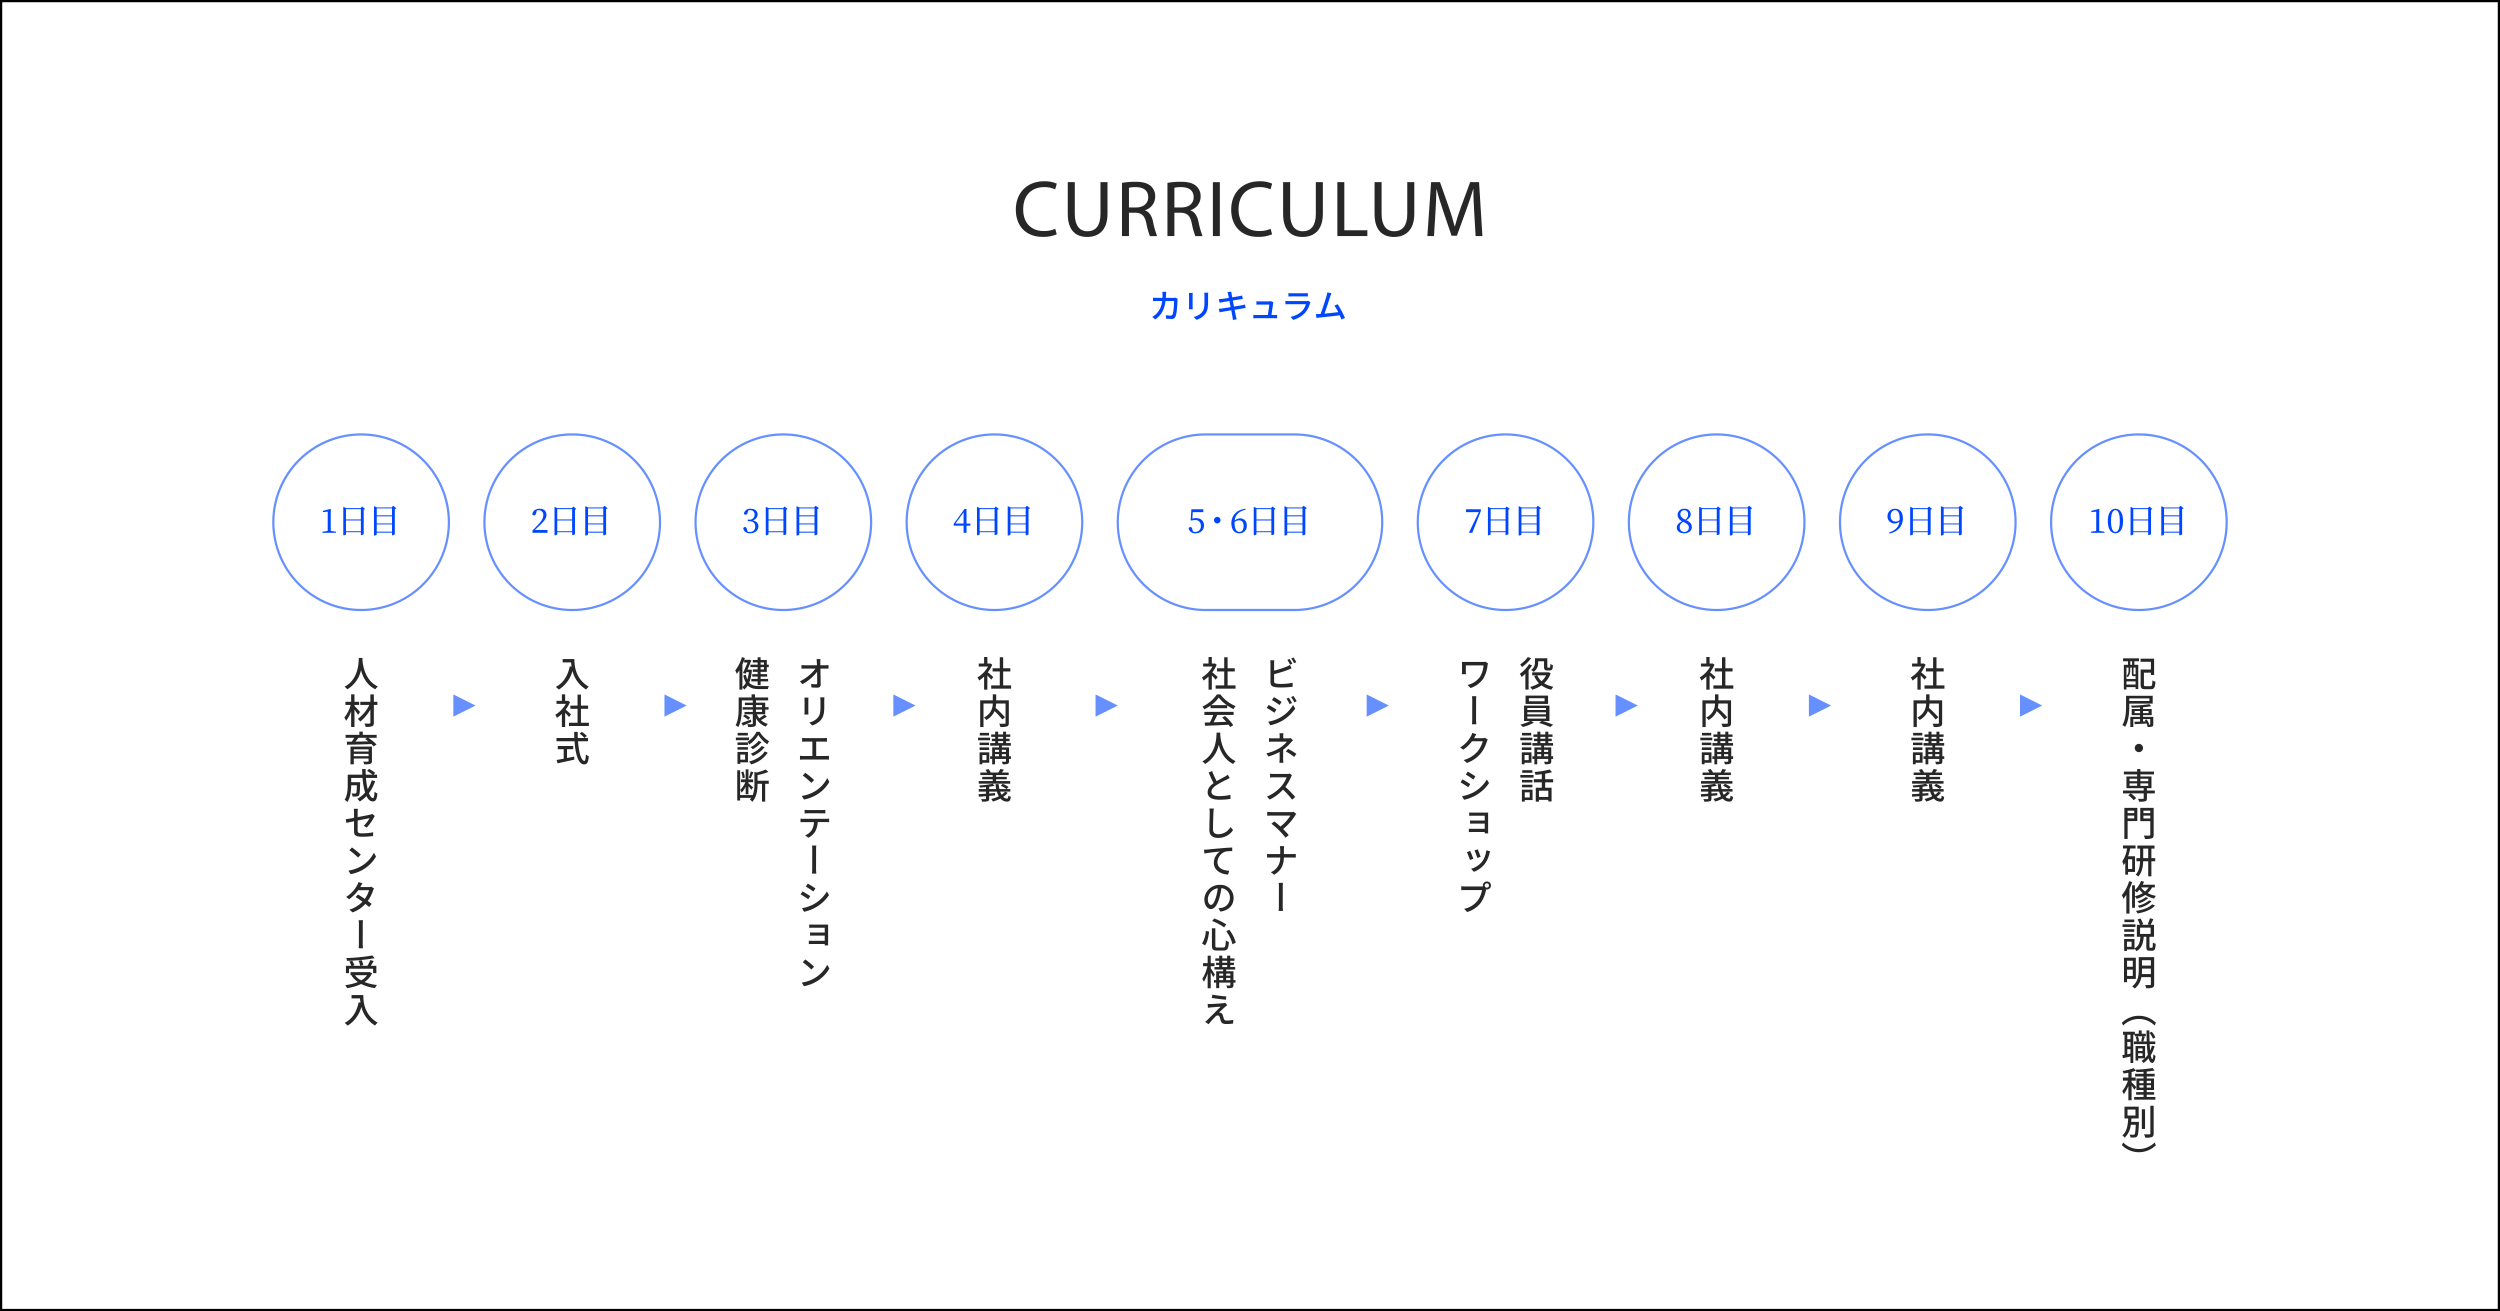 <svg xmlns="http://www.w3.org/2000/svg" viewBox="0 0 1125 590">
  <rect x="0" y="0" width="1125" height="590" fill="#808080" stroke="none"/>
  <g>
    <g>
      <rect x="0.5" y="0.5" width="1124" height="589" style="fill: #fff"/>
      <path d="M1124,1V589H1V1H1124m1-1H0V590H1125V0Z"/>
    </g>
    <g>
      <path d="M524.717,132.565c-.015.511-.045,1.006-.075,1.471h3.239a6.834,6.834,0,0,0,1.036-.09l1.049.51c-.045.254-.09.585-.105.765-.045,1.514-.239,5.8-.9,7.274a1.671,1.671,0,0,1-1.739,1.02c-.81,0-1.68-.045-2.445-.1l-.18-1.575a17.173,17.173,0,0,0,2.174.18.792.792,0,0,0,.855-.51c.511-1.05.706-4.44.706-6.06h-3.84c-.555,4.17-2.04,6.465-4.62,8.28l-1.38-1.125a8,8,0,0,0,1.725-1.26,9.321,9.321,0,0,0,2.745-5.9h-2.28c-.555,0-1.26.015-1.83.06v-1.559c.57.045,1.245.09,1.83.09H523.1q.045-.676.045-1.44a9.541,9.541,0,0,0-.105-1.29h1.755C524.762,131.651,524.731,132.206,524.717,132.565Z" style="fill: #0046ff"/>
      <path d="M536.676,132.94v5.025c0,.39.03.915.06,1.215h-1.725c.015-.255.06-.78.06-1.215V132.94a9.672,9.672,0,0,0-.06-1.109h1.725C536.706,132.146,536.676,132.521,536.676,132.94Zm6.96.151v2.669c0,3.435-.54,4.71-1.65,5.97a8.192,8.192,0,0,1-3.585,2.19l-1.245-1.3a7,7,0,0,0,3.6-1.949c1.05-1.2,1.245-2.371,1.245-5v-2.579a11.631,11.631,0,0,0-.09-1.381H543.7C543.666,132.1,543.636,132.551,543.636,133.091Z" style="fill: #0046ff"/>
      <path d="M552.371,131.471l1.68-.27c.045.285.09.75.165,1.08.03.179.135.75.285,1.53,1.365-.226,2.64-.436,3.225-.556.465-.089.93-.194,1.23-.284l.285,1.574c-.27.031-.78.105-1.2.165-.66.1-1.92.3-3.27.511.165.855.345,1.815.525,2.744,1.455-.239,2.79-.465,3.51-.6.569-.119,1.065-.224,1.41-.329l.315,1.574c-.345.03-.885.136-1.455.225-.78.121-2.1.331-3.5.555.27,1.35.48,2.475.57,2.88.105.435.24.96.39,1.41l-1.725.315c-.075-.54-.12-1.02-.21-1.47-.06-.375-.285-1.5-.54-2.9-1.635.27-3.15.525-3.855.661-.615.1-1.065.194-1.395.284l-.345-1.6c.375-.014,1-.09,1.425-.15.735-.1,2.265-.344,3.885-.6-.18-.929-.36-1.889-.525-2.76-1.38.226-2.625.436-3.15.525-.45.076-.81.15-1.29.27l-.315-1.65c.42-.029.84-.06,1.305-.1.555-.06,1.8-.239,3.165-.449-.15-.75-.255-1.29-.3-1.5A8.544,8.544,0,0,0,552.371,131.471Z" style="fill: #0046ff"/>
      <path d="M572.893,136.6c-.12.96-.539,3.764-.749,5.159H573.4c.345,0,.96-.03,1.3-.06v1.53c-.285-.015-.915-.03-1.275-.03h-8.084c-.5,0-.84.015-1.35.03v-1.545a12.187,12.187,0,0,0,1.35.075h5.19c.21-1.275.6-3.855.645-4.695h-4.455c-.451,0-.931.03-1.335.045v-1.56a12.677,12.677,0,0,0,1.319.075h4.26a3.018,3.018,0,0,0,.9-.12l1.139.556C572.968,136.226,572.923,136.451,572.893,136.6Z" style="fill: #0046ff"/>
      <path d="M589.478,136.541a10.61,10.61,0,0,1-2.2,4.2,11.084,11.084,0,0,1-5.37,3.195l-1.17-1.35a10.092,10.092,0,0,0,5.25-2.7,7.057,7.057,0,0,0,1.664-3h-7.634c-.36,0-1.02.015-1.59.06v-1.559c.585.059,1.155.105,1.59.105h7.68a2.944,2.944,0,0,0,.96-.136l1.065.661A2.555,2.555,0,0,0,589.478,136.541Zm-8.25-4.575h5.834a14.35,14.35,0,0,0,1.471-.075v1.545c-.375-.03-.975-.045-1.485-.045h-5.82c-.48,0-1.02.015-1.44.045v-1.545A13.722,13.722,0,0,0,581.228,131.966Z" style="fill: #0046ff"/>
      <path d="M598.578,133.48c-.45,1.426-1.815,5.67-2.565,7.65,2.04-.18,4.575-.464,6.18-.675a20.193,20.193,0,0,0-1.71-2.925l1.455-.63a44.018,44.018,0,0,1,3.3,6.165l-1.591.72c-.194-.525-.464-1.185-.779-1.875-2.385.285-7.185.81-9.135.99-.375.045-.87.12-1.319.18l-.27-1.74c.464,0,1.049,0,1.5-.03.18-.015.39-.015.615-.03.84-2.145,2.265-6.63,2.685-8.144a9.468,9.468,0,0,0,.33-1.56l1.875.39C598.983,132.371,598.8,132.821,598.578,133.48Z" style="fill: #0046ff"/>
    </g>
    <g>
      <path d="M475.523,105.443a15.545,15.545,0,0,1-6.407,1.152c-6.839,0-11.986-4.319-11.986-12.274,0-7.6,5.147-12.743,12.67-12.743a13.014,13.014,0,0,1,5.76,1.08l-.756,2.556a11.411,11.411,0,0,0-4.9-1.008c-5.687,0-9.467,3.636-9.467,10.007,0,5.939,3.419,9.755,9.323,9.755a12.532,12.532,0,0,0,5.111-1.008Z" style="fill: #272727"/>
      <path d="M483.66,81.974V96.336c0,5.436,2.412,7.739,5.652,7.739,3.6,0,5.9-2.376,5.9-7.739V81.974h3.168V96.12c0,7.452-3.924,10.511-9.179,10.511-4.968,0-8.711-2.844-8.711-10.367V81.974Z" style="fill: #272727"/>
      <path d="M504.9,82.3a32.623,32.623,0,0,1,6.012-.5c3.348,0,5.507.612,7.019,1.98a6.047,6.047,0,0,1,1.908,4.608,6.371,6.371,0,0,1-4.571,6.191v.107c1.871.648,2.987,2.376,3.563,4.9a38.627,38.627,0,0,0,1.871,6.659h-3.239a31.414,31.414,0,0,1-1.62-5.8c-.72-3.348-2.016-4.608-4.86-4.716h-2.951v10.511H504.9Zm3.132,11.051h3.2c3.348,0,5.472-1.836,5.472-4.608,0-3.131-2.268-4.5-5.579-4.535a12.886,12.886,0,0,0-3.1.288Z" style="fill: #272727"/>
      <path d="M525.349,82.3a32.6,32.6,0,0,1,6.01-.5c3.348,0,5.508.612,7.02,1.98a6.042,6.042,0,0,1,1.907,4.608,6.37,6.37,0,0,1-4.571,6.191v.107c1.872.648,2.987,2.376,3.563,4.9a38.6,38.6,0,0,0,1.872,6.659h-3.24a31.529,31.529,0,0,1-1.619-5.8c-.72-3.348-2.016-4.608-4.859-4.716h-2.953v10.511h-3.13Zm3.13,11.051h3.2c3.347,0,5.47-1.836,5.47-4.608,0-3.131-2.267-4.5-5.579-4.535a12.886,12.886,0,0,0-3.1.288Z" style="fill: #272727"/>
      <path d="M548.927,81.974v24.261H545.8V81.974Z" style="fill: #272727"/>
      <path d="M572.434,105.443a15.551,15.551,0,0,1-6.408,1.152c-6.838,0-11.986-4.319-11.986-12.274,0-7.6,5.148-12.743,12.67-12.743a13.01,13.01,0,0,1,5.76,1.08l-.756,2.556a11.411,11.411,0,0,0-4.9-1.008c-5.687,0-9.466,3.636-9.466,10.007,0,5.939,3.419,9.755,9.322,9.755a12.532,12.532,0,0,0,5.111-1.008Z" style="fill: #272727"/>
      <path d="M580.57,81.974V96.336c0,5.436,2.412,7.739,5.652,7.739,3.6,0,5.9-2.376,5.9-7.739V81.974h3.168V96.12c0,7.452-3.924,10.511-9.179,10.511-4.968,0-8.711-2.844-8.711-10.367V81.974Z" style="fill: #272727"/>
      <path d="M601.811,81.974h3.131v21.634h10.367v2.627h-13.5Z" style="fill: #272727"/>
      <path d="M621.718,81.974V96.336c0,5.436,2.412,7.739,5.651,7.739,3.6,0,5.9-2.376,5.9-7.739V81.974h3.168V96.12c0,7.452-3.923,10.511-9.178,10.511-4.968,0-8.711-2.844-8.711-10.367V81.974Z" style="fill: #272727"/>
      <path d="M663.4,95.58c-.179-3.383-.395-7.451-.359-10.474h-.108c-.829,2.843-1.836,5.867-3.06,9.215l-4.283,11.77h-2.376l-3.924-11.555c-1.151-3.419-2.123-6.55-2.808-9.43h-.071c-.072,3.023-.252,7.091-.469,10.726l-.647,10.4h-2.987L644,81.974h4l4.14,11.735c1.008,2.988,1.836,5.651,2.448,8.171h.107c.613-2.448,1.476-5.112,2.556-8.171l4.319-11.735h4l1.512,24.261h-3.059Z" style="fill: #272727"/>
    </g>
    <g>
      <circle cx="162.5" cy="235" r="39.5" style="fill: #fff"/>
      <path d="M162.5,196a39,39,0,1,1-39,39,39.044,39.044,0,0,1,39-39m0-1a40,40,0,1,0,40,40,40,40,0,0,0-40-40Z" style="fill: #6690ff"/>
    </g>
    <g>
      <circle cx="257.5" cy="235" r="39.5" style="fill: #fff"/>
      <path d="M257.5,196a39,39,0,1,1-39,39,39.044,39.044,0,0,1,39-39m0-1a40,40,0,1,0,40,40,40,40,0,0,0-40-40Z" style="fill: #6690ff"/>
    </g>
    <g>
      <circle cx="352.5" cy="235" r="39.5" style="fill: #fff"/>
      <path d="M352.5,196a39,39,0,1,1-39,39,39.044,39.044,0,0,1,39-39m0-1a40,40,0,1,0,40,40,40,40,0,0,0-40-40Z" style="fill: #6690ff"/>
    </g>
    <g>
      <circle cx="447.5" cy="235" r="39.5" style="fill: #fff"/>
      <path d="M447.5,196a39,39,0,1,1-39,39,39.044,39.044,0,0,1,39-39m0-1a40,40,0,1,0,40,40,40,40,0,0,0-40-40Z" style="fill: #6690ff"/>
    </g>
    <g>
      <circle cx="677.5" cy="235" r="39.5" style="fill: #fff"/>
      <path d="M677.5,196a39,39,0,1,1-39,39,39.044,39.044,0,0,1,39-39m0-1a40,40,0,1,0,40,40,40,40,0,0,0-40-40Z" style="fill: #6690ff"/>
    </g>
    <g>
      <circle cx="772.5" cy="235" r="39.5" style="fill: #fff"/>
      <path d="M772.5,196a39,39,0,1,1-39,39,39.044,39.044,0,0,1,39-39m0-1a40,40,0,1,0,40,40,40,40,0,0,0-40-40Z" style="fill: #6690ff"/>
    </g>
    <g>
      <circle cx="867.5" cy="235" r="39.5" style="fill: #fff"/>
      <path d="M867.5,196a39,39,0,1,1-39,39,39.044,39.044,0,0,1,39-39m0-1a40,40,0,1,0,40,40,40,40,0,0,0-40-40Z" style="fill: #6690ff"/>
    </g>
    <g>
      <circle cx="962.5" cy="235" r="39.5" style="fill: #fff"/>
      <path d="M962.5,196a39,39,0,1,1-39,39,39.044,39.044,0,0,1,39-39m0-1a40,40,0,1,0,40,40,40,40,0,0,0-40-40Z" style="fill: #6690ff"/>
    </g>
    <g>
      <path d="M542.5,274.5a39.5,39.5,0,0,1,0-79h40a39.5,39.5,0,0,1,0,79Z" style="fill: #fff"/>
      <path d="M582.5,196a39,39,0,0,1,0,78h-40a39,39,0,0,1,0-78h40m0-1h-40a40,40,0,0,0,0,80h40a40,40,0,0,0,0-80Z" style="fill: #6690ff"/>
    </g>
    <g>
      <path d="M163.144,296.083c-.017.224-.017.5-.048.784.144,2.129.976,9.316,6.962,12.069a4.82,4.82,0,0,0-1.136,1.248c-3.874-1.873-5.651-5.538-6.483-8.627a13.286,13.286,0,0,1-6.162,8.643,5.117,5.117,0,0,0-1.233-1.168c6.4-3.41,6.307-10.837,6.419-12.949Z" style="fill: #272727"/>
      <path d="M161.126,321.67a27.509,27.509,0,0,0-1.616-2.289v7.763h-1.5v-7.027a14.764,14.764,0,0,1-2.273,4.242,8.383,8.383,0,0,0-.784-1.441,16.14,16.14,0,0,0,2.865-5.7h-2.369V315.8h2.561V312.45h1.5V315.8h2.1v1.425h-2.1v.416c.624.608,2.161,2.321,2.529,2.753Zm8.692-4.45h-1.585v8c0,.944-.224,1.36-.8,1.6a8.248,8.248,0,0,1-2.9.288,7.166,7.166,0,0,0-.528-1.521c.96.033,1.969.033,2.257.016.288,0,.4-.1.4-.384V319.3A19.116,19.116,0,0,1,162.1,324.7a6.333,6.333,0,0,0-1.072-1.2,16.956,16.956,0,0,0,5.17-6.275h-4.066V315.8h4.53v-3.329h1.568V315.8h1.585Z" style="fill: #272727"/>
      <path d="M169.5,332.02h-3.729a23.016,23.016,0,0,1,3.665,2.993l-1.281.864a12.11,12.11,0,0,0-1.024-1.056c-3.985.16-8.195.272-10.981.3l-.047-1.36c.656,0,1.392-.016,2.192-.016a18.678,18.678,0,0,0,1.137-1.729h-3.922v-1.312h6.211v-1.473h1.521v1.473H169.5Zm-2.129,10.436c0,.736-.192,1.1-.752,1.281a9.816,9.816,0,0,1-2.721.208,4.894,4.894,0,0,0-.464-1.217c.864.048,1.824.032,2.065.016.288,0,.368-.08.368-.3v-1.088h-6.659v2.593h-1.489v-7.987h9.652Zm-8.163-5.266V338.2h6.659V337.19Zm6.659,3.089v-1.024h-6.659v1.024Zm-4.546-8.259c-.432.576-.913,1.168-1.361,1.7,1.777-.015,3.762-.064,5.747-.1-.481-.385-.961-.737-1.409-1.057l.849-.544Z" style="fill: #272727"/>
      <path d="M168.794,351.508a18.178,18.178,0,0,1-2.785,5.41c.544,1.361,1.168,2.193,1.841,2.193.416,0,.608-.816.7-2.881a3.89,3.89,0,0,0,1.28.832c-.24,2.818-.784,3.57-2.1,3.57-1.168,0-2.1-.9-2.817-2.4a14.688,14.688,0,0,1-3.025,2.449,7.755,7.755,0,0,0-1.088-1.217,12.647,12.647,0,0,0,3.489-2.8,30.1,30.1,0,0,1-1.136-6.6h-5.122V352h4.017v.577c-.08,3.473-.16,4.85-.5,5.3a1.417,1.417,0,0,1-1.024.512,11.417,11.417,0,0,1-1.889.032,3.582,3.582,0,0,0-.4-1.393c.656.065,1.28.08,1.536.08a.569.569,0,0,0,.5-.192c.177-.224.272-1.136.321-3.553h-2.561c-.017,2.273-.288,5.474-1.7,7.539a6.386,6.386,0,0,0-1.249-1.024c1.281-1.921,1.393-4.674,1.393-6.739v-4.53h6.578c-.047-.832-.08-1.7-.08-2.545h1.569q-.024,1.3.048,2.545h3.089a17.179,17.179,0,0,0-2.513-1.681l.9-.912a16.845,16.845,0,0,1,2.769,1.777l-.768.816h1.632v1.457H164.68a31.182,31.182,0,0,0,.784,5.057,16.17,16.17,0,0,0,1.825-3.985Z" style="fill: #272727"/>
      <path d="M159.318,369.573c-1.488.3-2.8.576-3.442.72l-.3-1.632c.72-.1,2.145-.336,3.746-.64v-2.45a12.988,12.988,0,0,0-.112-1.6h1.841a10.612,10.612,0,0,0-.112,1.6v2.145c2.481-.464,4.945-.96,5.618-1.12a3.568,3.568,0,0,0,.944-.336l1.169.928a5.133,5.133,0,0,0-.433.72,24.014,24.014,0,0,1-3.2,4.514l-1.36-.8a14.22,14.22,0,0,0,2.641-3.457c-.368.08-2.865.576-5.378,1.072v4.418c0,1.024.32,1.36,2.112,1.36a26.435,26.435,0,0,0,4.882-.48l-.064,1.681a37.828,37.828,0,0,1-4.849.32c-3.186,0-3.7-.8-3.7-2.465Z" style="fill: #272727"/>
      <path d="M162.872,389.59a14.57,14.57,0,0,0,5.378-5.858l.96,1.712a15.908,15.908,0,0,1-5.442,5.619,17.055,17.055,0,0,1-5.971,2.321l-1.024-1.617A15.92,15.92,0,0,0,162.872,389.59Zm-.529-4.978-1.232,1.281a32.7,32.7,0,0,0-3.874-3.3l1.137-1.232A33.052,33.052,0,0,1,162.343,384.612Z" style="fill: #272727"/>
      <path d="M162.311,398.883a2.972,2.972,0,0,1-.176.3h3.745a3.921,3.921,0,0,0,1.153-.16l1.264.768a7.722,7.722,0,0,0-.432.961,16.789,16.789,0,0,1-2.368,4.69c.656.48,1.264.944,1.744,1.328l-1.152,1.377c-.448-.417-1.025-.9-1.665-1.393a14.625,14.625,0,0,1-5.762,3.825l-1.425-1.248a13.38,13.38,0,0,0,5.874-3.569c-1.072-.785-2.193-1.553-3.089-2.113l1.073-1.105c.928.545,2.016,1.249,3.057,1.969a12.894,12.894,0,0,0,1.937-3.921h-4.882a18.039,18.039,0,0,1-4.114,4.065l-1.328-1.024a14.229,14.229,0,0,0,4.962-5.314,6.679,6.679,0,0,0,.608-1.393l1.776.56C162.807,397.955,162.471,398.563,162.311,398.883Z" style="fill: #272727"/>
      <path d="M161.511,416.068a12.3,12.3,0,0,0-.112-1.969h1.953a12.2,12.2,0,0,0-.112,1.953c0,1.184-.016,7.331-.016,8.227a18.235,18.235,0,0,0,.128,2.449h-1.969a19.751,19.751,0,0,0,.112-2.449C161.5,423.383,161.511,417.236,161.511,416.068Z" style="fill: #272727"/>
      <path d="M167.433,438.022a9.789,9.789,0,0,1-3.409,3.889,21.1,21.1,0,0,0,5.634,1.329,6.444,6.444,0,0,0-.912,1.408,19.71,19.71,0,0,1-6.243-1.856,22.416,22.416,0,0,1-6.322,1.873,4.686,4.686,0,0,0-.865-1.345,21.705,21.705,0,0,0,5.746-1.409,10.852,10.852,0,0,1-2.913-2.945l.289-.128h-.688v-1.377h8.4l.272-.047Zm-10.372-.1h-1.393v-3.314h2.417a10.759,10.759,0,0,0-.912-1.9l1.3-.369a8.5,8.5,0,0,1,1.024,2l-.864.272h3.457a9.142,9.142,0,0,0-.72-2.257l1.328-.288a9.135,9.135,0,0,1,.8,2.209l-1.345.336h3.185a17.406,17.406,0,0,0,1.281-2.577l1.552.417c-.416.72-.88,1.52-1.328,2.16h2.513v3.314H167.9v-2H157.061Zm11.541-6.739a86.555,86.555,0,0,1-12.454,1.2,4.172,4.172,0,0,0-.319-1.265,82.319,82.319,0,0,0,11.732-1.152Zm-8.868,7.651a8.843,8.843,0,0,0,2.8,2.353,8.048,8.048,0,0,0,2.657-2.353Z" style="fill: #272727"/>
      <path d="M163.479,447.779c0,2.9.369,8.835,6.467,12.437a7.518,7.518,0,0,0-1.2,1.264,13.576,13.576,0,0,1-6.131-8.4,14.113,14.113,0,0,1-6.146,8.435,11.392,11.392,0,0,0-1.377-1.2c3.442-1.777,5.378-4.93,6.307-9.268l.816.144a17.7,17.7,0,0,1-.208-1.9H158.2v-1.5Z" style="fill: #272727"/>
    </g>
    <g>
      <path d="M258.479,296.579c0,2.9.369,8.835,6.467,12.437a7.485,7.485,0,0,0-1.2,1.264,13.58,13.58,0,0,1-6.13-8.4,14.116,14.116,0,0,1-6.146,8.436,11.392,11.392,0,0,0-1.377-1.2c3.441-1.777,5.378-4.93,6.306-9.268l.817.144a17.724,17.724,0,0,1-.208-1.9H253.2v-1.5Z" style="fill: #272727"/>
      <path d="M256.062,322.662c-.368-.464-1.088-1.232-1.745-1.889v6.371h-1.472v-5.907a14.055,14.055,0,0,1-2.241,1.793,7.026,7.026,0,0,0-.736-1.376,13.212,13.212,0,0,0,4.754-4.9h-4.194V315.4h2.417V312.45h1.472V315.4h1.1l.257-.048.832.56a14.806,14.806,0,0,1-1.986,3.442c.753.608,2.081,1.76,2.45,2.1Zm8.932,2.561V326.7H256.03v-1.473H259.9v-6.274h-3.233v-1.441H259.9v-4.93h1.521v4.93h3.233v1.441h-3.233v6.274Z" style="fill: #272727"/>
      <path d="M260.112,333.557c.352,5.042,1.473,8.851,2.866,8.851.383,0,.576-.864.671-2.945a3.773,3.773,0,0,0,1.313.848c-.256,2.881-.784,3.666-2.112,3.666-2.642,0-3.907-4.658-4.307-10.42h-8.115V332.1h8.019c-.032-.912-.063-1.841-.063-2.769h1.6c-.016.928,0,1.873.032,2.769h4.593v1.457Zm-4.962,7.554c1.056-.192,2.145-.416,3.217-.64l.112,1.345c-2.657.608-5.522,1.232-7.571,1.681l-.431-1.5c.864-.144,1.968-.352,3.184-.576v-4.29H251v-1.44h6.947v1.44h-2.8Zm6.675-11.78a12.191,12.191,0,0,1,2.225,1.84l-1.041.929a12.575,12.575,0,0,0-2.16-1.953Z" style="fill: #272727"/>
    </g>
    <g>
      <path d="M369.145,298.019c0,.368.015.833.015,1.345h2.225a9.568,9.568,0,0,0,1.44-.113V300.9c-.416-.016-.975-.032-1.376-.032h-2.257c.048,2.305.1,5.171.112,7.187.016.9-.5,1.393-1.552,1.393-.865,0-1.777-.032-2.594-.08l-.128-1.633a13.8,13.8,0,0,0,2.145.192c.4,0,.56-.192.56-.624,0-1.169-.015-3.105-.047-4.994a21.367,21.367,0,0,1-6.58,5.57l-1.135-1.28a19.421,19.421,0,0,0,7.01-5.731h-4.738q-.816,0-1.585.049v-1.649a11.736,11.736,0,0,0,1.553.1h5.41c-.016-.512-.031-.977-.048-1.345-.032-.608-.08-1.04-.128-1.409h1.793A6.968,6.968,0,0,0,369.145,298.019Z" style="fill: #272727"/>
      <path d="M363.75,315.075v5.218c0,.4.032.944.063,1.249h-1.839c.015-.256.079-.8.079-1.265v-5.2c0-.272-.032-.816-.064-1.153h1.824C363.782,314.259,363.75,314.659,363.75,315.075Zm7.171.16V318c0,3.57-.576,4.882-1.713,6.195a8.9,8.9,0,0,1-3.714,2.273l-1.3-1.361a7.055,7.055,0,0,0,3.713-2.033c1.089-1.248,1.3-2.449,1.3-5.17v-2.673a12.045,12.045,0,0,0-.1-1.441h1.872C370.953,314.21,370.921,314.675,370.921,315.235Z" style="fill: #272727"/>
      <path d="M362.325,332.148h8.42a12.261,12.261,0,0,0,1.376-.08v1.713c-.416-.032-.944-.065-1.376-.065h-3.458V340.2h4.386a10.581,10.581,0,0,0,1.345-.1v1.761a10.042,10.042,0,0,0-1.345-.064H361.429c-.464,0-.96.016-1.441.064V340.1a10.9,10.9,0,0,0,1.441.1h4.145v-6.483h-3.249c-.351,0-.992.033-1.376.065v-1.713A13.752,13.752,0,0,0,362.325,332.148Z" style="fill: #272727"/>
      <path d="M366.871,355.991a14.558,14.558,0,0,0,5.378-5.859l.961,1.713a15.9,15.9,0,0,1-5.442,5.618,17.055,17.055,0,0,1-5.971,2.321l-1.025-1.617A15.937,15.937,0,0,0,366.871,355.991Zm-.528-4.978-1.233,1.28a32.586,32.586,0,0,0-3.873-3.3l1.136-1.233A32.992,32.992,0,0,1,366.343,351.013Z" style="fill: #272727"/>
      <path d="M361.637,368.453H371.8a9.579,9.579,0,0,0,1.312-.08v1.616c-.368-.032-.895-.048-1.312-.048h-3.825a9.97,9.97,0,0,1-1.073,4.13,7.81,7.81,0,0,1-3.137,2.913l-1.441-1.072a6.278,6.278,0,0,0,2.913-2.3,7.328,7.328,0,0,0,1.041-3.666h-4.642c-.464,0-.977.016-1.408.048v-1.616A13.608,13.608,0,0,0,361.637,368.453Zm1.937-3.922h6.275a12.851,12.851,0,0,0,1.552-.1v1.617c-.5-.032-1.073-.064-1.552-.064H363.59c-.513,0-1.1.032-1.521.064v-1.617A11.5,11.5,0,0,0,363.574,364.531Z" style="fill: #272727"/>
      <path d="M365.511,382.467a12.17,12.17,0,0,0-.113-1.968h1.954a12.077,12.077,0,0,0-.113,1.952c0,1.185-.015,7.331-.015,8.228a18.222,18.222,0,0,0,.128,2.448h-1.969a19.92,19.92,0,0,0,.111-2.448C365.494,389.782,365.511,383.636,365.511,382.467Z" style="fill: #272727"/>
      <path d="M364.614,403.253l-.912,1.393a34.2,34.2,0,0,0-3.458-2.178l.881-1.344C362.1,401.652,363.878,402.741,364.614,403.253Zm1.553,3.649a15.794,15.794,0,0,0,5.938-5.746l.96,1.633a18.012,18.012,0,0,1-11.236,7.506l-.912-1.616A16.715,16.715,0,0,0,366.167,406.9Zm.784-7.107-.944,1.377a40.506,40.506,0,0,0-3.409-2.225l.9-1.328C364.454,398.146,366.215,399.283,366.951,399.8Z" style="fill: #272727"/>
      <path d="M365.862,416.083h5.763c.368,0,.816-.016,1.04-.032-.016.193-.016.576-.016.9v7.619c0,.256.016.64.033.864h-1.569c0-.144,0-.384.016-.624h-5.858c-.481,0-1.057.016-1.3.032V423.3a11.619,11.619,0,0,0,1.3.064h5.858v-2.337h-5.058c-.56,0-1.233,0-1.552.016v-1.44c.368.016.992.048,1.536.048h5.074v-2.177h-5.267c-.464,0-1.408.032-1.728.064v-1.52C364.47,416.051,365.4,416.083,365.862,416.083Z" style="fill: #272727"/>
      <path d="M366.871,439.991a14.558,14.558,0,0,0,5.378-5.859l.961,1.713a15.9,15.9,0,0,1-5.442,5.618,17.055,17.055,0,0,1-5.971,2.321l-1.025-1.617A15.937,15.937,0,0,0,366.871,439.991Zm-.528-4.978-1.233,1.28a32.586,32.586,0,0,0-3.873-3.3l1.136-1.233A32.992,32.992,0,0,1,366.343,435.013Z" style="fill: #272727"/>
      <path d="M338.343,301.46a18.287,18.287,0,0,1-1.2,5.731c1.056,1.216,2.545,1.553,4.449,1.553.608,0,3.666,0,4.434-.016a4.9,4.9,0,0,0-.5,1.36h-4c-2.176,0-3.809-.368-5.026-1.632a6.946,6.946,0,0,1-1.616,1.84,5.18,5.18,0,0,0-.817-1.072v1.088H332.74v-8.724a13.572,13.572,0,0,1-1.183,1.649,11.924,11.924,0,0,0-.705-1.552,16.878,16.878,0,0,0,3.009-5.971l1.328.384c-.1.288-.175.561-.288.849h2.066l.223-.08.929.272c-.448,1.2-1.089,2.753-1.729,4.21h.928l.241-.033Zm-4.274,7.716a5.765,5.765,0,0,0,1.569-1.921,12.448,12.448,0,0,1-1.153-3.3l1.153-.336a11.572,11.572,0,0,0,.64,2.16,15.991,15.991,0,0,0,.72-3.329h-1.1l-.32.7-1.233-.288c.688-1.44,1.472-3.313,2.033-4.706h-1.5v-1.1c-.239.672-.512,1.344-.8,1.984Zm6.867-11.077h-2.177V297h2.177v-1.233h1.344V297h2.785v2.112h.881v1.1h-.881v2.129H342.28v1.024h2.93v1.105h-2.93v1.04h3.362v1.12H342.28V308.3h-1.344V306.63h-2.849v-1.12h2.849v-1.04h-2.417v-1.105h2.417v-1.024h-2.177v-1.105h2.177v-1.024H337.7v-1.1h3.233Zm1.344,0v1.008h1.505V298.1Zm1.505,2.113H342.28v1.024h1.505Z" style="fill: #272727"/>
      <path d="M340.6,321.414a7.1,7.1,0,0,0,1.072,1.808,17.229,17.229,0,0,0,2.289-1.648l1.121.88a25.954,25.954,0,0,1-2.642,1.6,7.368,7.368,0,0,0,3.106,1.713,5.53,5.53,0,0,0-.912,1.2,8.188,8.188,0,0,1-4.45-3.761v2.352c0,.816-.193,1.185-.737,1.377a9.037,9.037,0,0,1-2.737.224,5.417,5.417,0,0,0-.464-1.281c.929.048,1.873.033,2.145.017.272,0,.368-.081.368-.337v-4.145h-3.713v-1.057h3.713v-1.04h-4.577v-1.073h4.577v-.976h-3.553v-1.057h3.553v-1.04h-4.93V318.5c0,2.529-.224,6.259-1.6,8.692a5.841,5.841,0,0,0-1.2-.8c1.264-2.289,1.376-5.555,1.376-7.892v-4.642h5.8V312.45h1.553v1.408h5.906v1.313h-5.474v1.04h4.162v2.033h1.5v1.073h-1.5v2.1Zm-2.5,3.489c-1.3.56-2.658,1.168-3.778,1.633l-.7-1.185c1.072-.352,2.673-.944,4.241-1.553Zm-2.881-3.425a14.091,14.091,0,0,1,2.337,1.552l-.88.9a14.175,14.175,0,0,0-2.289-1.633Zm4.962-3.234h2.737v-.976h-2.737Zm0,2.113h2.737v-1.04h-2.737Z" style="fill: #272727"/>
      <path d="M337.062,333.076H331.14v-1.184h5.922Zm-.48,9.988h-3.441v.673H331.86v-5.379h4.722Zm-.016-7.843h-4.69v-1.152h4.69Zm-4.69.977h4.69v1.168h-4.69Zm4.658-5.251H331.94v-1.168h4.594Zm-3.393,8.612v2.3H335.3v-2.3Zm8.723-10.26a11.929,11.929,0,0,0,4.242,4.273,9.145,9.145,0,0,0-.816,1.345,13.937,13.937,0,0,1-4.066-4.209,12.967,12.967,0,0,1-4.066,4.321,7.184,7.184,0,0,0-.752-1.248,11.4,11.4,0,0,0,4.05-4.482Zm3.6,9.411a13.1,13.1,0,0,1-7.444,5.267,5.755,5.755,0,0,0-.944-1.265c3.058-.816,5.7-2.385,7.043-4.578Zm-2.77-4.785a12.921,12.921,0,0,1-3.968,3.217,5.9,5.9,0,0,0-.961-.913,10.792,10.792,0,0,0,3.617-2.833Zm1.377,2.321a13.767,13.767,0,0,1-5.282,3.953,6.311,6.311,0,0,0-.944-1.04,11.941,11.941,0,0,0,4.929-3.458Z" style="fill: #272727"/>
      <path d="M345.946,352.709h-1.617v8.019H342.9v-8.019h-2v.192c0,2.369-.288,5.7-2.385,7.923a3.3,3.3,0,0,0-1.073-1.024,6.5,6.5,0,0,0,.609-.753h-4.994v1.185h-1.3V346.61h1.3v11.157h5.618v.16a12.58,12.58,0,0,0,.816-5.042v-5.538l.961.3a20.449,20.449,0,0,0,4.113-1.377l1.2,1.089a25.247,25.247,0,0,1-4.866,1.424v2.545h5.042Zm-10.4,1.3a9.36,9.36,0,0,1-1.841,2.658,6.533,6.533,0,0,0-.593-1.217,10.521,10.521,0,0,0,2.306-3.458h-2V350.74h2.129v-4.546h1.248v4.546h2.1v1.248h-2.1v.465c.481.384,1.777,1.6,2.1,1.921l-.8,1.024c-.256-.368-.8-1.041-1.3-1.6v3.618h-1.248Zm-1.36-3.777a10.506,10.506,0,0,0-.641-2.753l.944-.305a9.861,9.861,0,0,1,.689,2.722Zm4.817-2.77c-.368.945-.832,2.082-1.185,2.786l-.864-.288a20.2,20.2,0,0,0,.881-2.8Z" style="fill: #272727"/>
    </g>
    <g>
      <path d="M446.062,305.862c-.368-.464-1.088-1.232-1.745-1.888v6.37h-1.472v-5.906a14.1,14.1,0,0,1-2.241,1.792,7.026,7.026,0,0,0-.736-1.376,13.2,13.2,0,0,0,4.754-4.9h-4.194V298.6h2.417V295.65h1.472V298.6h1.105l.257-.048.832.56a14.785,14.785,0,0,1-1.986,3.442c.753.608,2.081,1.761,2.45,2.1Zm8.932,2.561V309.9H446.03v-1.473H449.9v-6.274h-3.233v-1.441H449.9v-4.93h1.521v4.93h3.233v1.441h-3.233v6.274Z" style="fill: #272727"/>
      <path d="M453.97,325.319c0,.881-.208,1.329-.8,1.569a8.864,8.864,0,0,1-2.993.272,5.993,5.993,0,0,0-.512-1.505c1.04.048,2.129.048,2.433.033s.4-.1.4-.385V316.58h-4.226a12.9,12.9,0,0,1-.255,1.968,48.439,48.439,0,0,1,4.241,4.226l-1.217.976a38.313,38.313,0,0,0-3.489-3.761,8.508,8.508,0,0,1-3.713,4.018,5.32,5.32,0,0,0-1.057-1.121,6.781,6.781,0,0,0,3.953-6.306h-4.161v10.6h-1.489V315.139h5.667V312.45h1.536v2.689h5.683Z" style="fill: #272727"/>
      <path d="M440.14,331.939h5.394v1.185H440.14Zm5.026,11.3h-3.121v.688h-1.233V338.55h4.354Zm-.064-7.923h-4.274v-1.153H445.1Zm-4.274,1.024H445.1v1.153h-4.274Zm4.21-5.394h-4.13v-1.169h4.13Zm-2.993,8.8v2.306h1.873V339.75Zm12.869,1.761h-.849v1.025c0,.672-.127,1.008-.624,1.2a6.865,6.865,0,0,1-2.256.192,4.647,4.647,0,0,0-.353-1.168c.689.032,1.393.032,1.6.032.208-.016.256-.08.256-.272v-1.009h-4.946v2.433h-1.264v-2.433h-.9v-1.184h.9v-4h3.088v-.768H445.6v-1.169h2.224v-.88h-1.488v-1.072h1.488v-.849H446.03V330.5h1.793V329.25h1.345V330.5h2.225V329.25h1.344V330.5h1.889v1.088h-1.889v.849h1.569v1.072h-1.569v.88h2.145v1.169h-4.05v.768h3.233v4h.849Zm-7.171-4.114v.977h1.824V337.4Zm0,2.93h1.824v-.977h-1.824Zm1.425-7.891h2.225v-.849h-2.225Zm0,1.952h2.225v-.88h-2.225Zm1.664,3.009v.977h1.857V337.4Zm1.857,2.93v-.977h-1.857v.977Z" style="fill: #272727"/>
      <path d="M453.489,356.727a8.423,8.423,0,0,1-2.032,1.856,2.389,2.389,0,0,0,1.7.785c.416,0,.529-.337.609-1.361a3.242,3.242,0,0,0,1.12.576c-.224,1.729-.689,2.145-1.809,2.145a3.8,3.8,0,0,1-2.849-1.393,20.19,20.19,0,0,1-3.41,1.377,6.462,6.462,0,0,0-.767-1.185,15.639,15.639,0,0,0,3.44-1.2,9.477,9.477,0,0,1-.912-2.113h-3.441v.865l2.641-.193v1.041c-.88.08-1.777.16-2.641.224v1.2c0,.72-.16,1.04-.689,1.2a8.823,8.823,0,0,1-2.5.192,6.43,6.43,0,0,0-.432-1.168c.8.048,1.648.048,1.856.031.257,0,.32-.064.32-.288v-1.04l-3.2.256-.128-1.152c.912-.049,2.065-.112,3.329-.209v-.96h-3.265v-1.136h3.265v-.9c-.928.1-1.856.16-2.72.193a3.552,3.552,0,0,0-.321-.929,37.669,37.669,0,0,0,6.019-.736l.88.9c-.7.176-1.536.3-2.417.432v1.041h3.153a15.834,15.834,0,0,1-.288-2.209h1.44a11.888,11.888,0,0,0,.289,2.209h3.2a11.631,11.631,0,0,0-2.576-1.473l.832-.864a9.907,9.907,0,0,1,2.625,1.408l-.849.929h1.681v1.136h-4.578a6.829,6.829,0,0,0,.657,1.425,6.174,6.174,0,0,0,1.5-1.345Zm1.089-4.082H440.444v-1.169h6.275v-.816H442v-1.073h4.722v-.816h-5.571v-1.12h3.074a6.748,6.748,0,0,0-.769-1.169l1.3-.432a5.648,5.648,0,0,1,1.057,1.569l-.08.032h3.552a14.607,14.607,0,0,0,.849-1.633l1.617.352c-.32.464-.625.913-.913,1.281h3.058v1.12h-5.651v.816h4.8v1.073h-4.8v.816h6.339Z" style="fill: #272727"/>
    </g>
    <g>
      <path d="M689.406,299.412a17.2,17.2,0,0,1-1.537,2.145v8.771h-1.456v-7.171a19.794,19.794,0,0,1-1.665,1.489,11.6,11.6,0,0,0-.832-1.409,14.955,14.955,0,0,0,4.146-4.354Zm-.448-3.185a16.051,16.051,0,0,1-4.1,3.953,7.2,7.2,0,0,0-.768-1.233,12.066,12.066,0,0,0,3.441-3.281Zm8.836,6.722a10.6,10.6,0,0,1-2.93,4.514,11.512,11.512,0,0,0,4.162,1.584,5.9,5.9,0,0,0-.944,1.329,11.739,11.739,0,0,1-4.418-1.953,14.957,14.957,0,0,1-4.226,1.953,6.562,6.562,0,0,0-.816-1.264,12.68,12.68,0,0,0,3.905-1.681,10.784,10.784,0,0,1-2.129-3.185l1.121-.336H689.5v-1.361h7.011l.272-.048Zm-5.635-4.93a4.926,4.926,0,0,1-1.969,4.322,6.531,6.531,0,0,0-1.216-.848,3.866,3.866,0,0,0,1.745-3.506v-1.76h5.57v3.649c0,.272.016.448.1.512a.358.358,0,0,0,.24.064h.48a.85.85,0,0,0,.321-.048.513.513,0,0,0,.176-.352c.032-.208.047-.7.063-1.313a3.511,3.511,0,0,0,1.137.593,7.961,7.961,0,0,1-.193,1.616,1.087,1.087,0,0,1-.544.609,2.674,2.674,0,0,1-.879.16h-.929a1.586,1.586,0,0,1-1.072-.337c-.273-.24-.369-.56-.369-1.5v-2.321h-2.657Zm-.4,5.891a7.806,7.806,0,0,0,1.921,2.641,9.3,9.3,0,0,0,2.081-2.641Z" style="fill: #272727"/>
      <path d="M694.145,324.439a47.551,47.551,0,0,1,4.769,1.681l-1.312,1.04a42.685,42.685,0,0,0-5.042-1.841l1.184-.88H689.07l1.153.768a20.122,20.122,0,0,1-4.962,1.937,9.124,9.124,0,0,0-1.121-1.073,18.751,18.751,0,0,0,4.482-1.632h-2.8v-6.915h11.429v6.915Zm2.48-7.683H686.509V313.01h10.116Zm-9.332,2.753h8.4V318.6h-8.4Zm0,1.937h8.4v-.929h-8.4Zm0,1.936h8.4v-.944h-8.4Zm7.764-9.187H688v1.376h7.059Z" style="fill: #272727"/>
      <path d="M684.14,331.939h5.394v1.185H684.14Zm5.026,11.3h-3.121v.688h-1.233V338.55h4.354Zm-.064-7.923h-4.274v-1.153H689.1Zm-4.274,1.024H689.1v1.153h-4.274Zm4.21-5.394h-4.13v-1.169h4.13Zm-2.993,8.8v2.306h1.873V339.75Zm12.869,1.761h-.849v1.025c0,.672-.127,1.008-.624,1.2a6.865,6.865,0,0,1-2.256.192,4.647,4.647,0,0,0-.353-1.168c.689.032,1.393.032,1.6.032.208-.016.256-.08.256-.272v-1.009h-4.946v2.433h-1.264v-2.433h-.9v-1.184h.9v-4h3.088v-.768H689.6v-1.169h2.224v-.88h-1.488v-1.072h1.488v-.849H690.03V330.5h1.793V329.25h1.345V330.5h2.225V329.25h1.344V330.5h1.889v1.088h-1.889v.849h1.569v1.072h-1.569v.88h2.145v1.169h-4.05v.768h3.233v4h.849Zm-7.171-4.114v.977h1.824V337.4Zm0,2.93h1.824v-.977h-1.824Zm1.425-7.891h2.225v-.849h-2.225Zm0,1.952h2.225v-.88h-2.225Zm1.664,3.009v.977h1.857V337.4Zm1.857,2.93v-.977h-1.857v.977Z" style="fill: #272727"/>
      <path d="M684.14,348.74h5.97v1.184h-5.97Zm5.506,11.3h-3.5v.689H684.86V355.35h4.786Zm-.064-7.923h-4.689v-1.153h4.689Zm-4.689,1.025h4.689v1.152h-4.689Zm4.673-5.395h-4.578v-1.168h4.578Zm-3.425,8.8v2.305h2.224v-2.305Zm9.187-4.5v2.433h2.882v6.179h-1.473v-.705h-4.21v.785H691.1v-6.259h2.705v-2.433h-3.585v-1.408h3.585v-2.257c-.96.112-1.921.224-2.833.288a4.555,4.555,0,0,0-.432-1.265,37.143,37.143,0,0,0,6.818-1.137l1.04,1.217a29.106,29.106,0,0,1-3.073.673v2.481h3.6v1.408Zm1.409,3.778h-4.21v2.785h4.21Z" style="fill: #272727"/>
      <path d="M669.394,299.4a14.975,14.975,0,0,1-1.793,5.794,11.063,11.063,0,0,1-5.874,4.418l-1.33-1.377a9.61,9.61,0,0,0,5.715-3.825,11.063,11.063,0,0,0,1.456-4.994H659.63v2.865a10.523,10.523,0,0,0,.048,1.12h-1.825c.032-.416.064-.768.064-1.12v-3.3a9.288,9.288,0,0,0-.064-1.152c.448.032,1.072.048,1.76.048h7.619a5.531,5.531,0,0,0,1.2-.1l1.184.768A5.571,5.571,0,0,0,669.394,299.4Z" style="fill: #272727"/>
      <path d="M662.511,315.267a12.188,12.188,0,0,0-.113-1.969h1.954a12.1,12.1,0,0,0-.113,1.953c0,1.185-.015,7.331-.015,8.228a18.229,18.229,0,0,0,.128,2.448h-1.969a19.92,19.92,0,0,0,.111-2.448C662.494,322.582,662.511,316.436,662.511,315.267Z" style="fill: #272727"/>
      <path d="M663.551,331.78c-.064.128-.144.272-.224.4h3.73a3.924,3.924,0,0,0,1.152-.16l1.28.768a5.262,5.262,0,0,0-.431.961,15.506,15.506,0,0,1-2.738,5.282,14.005,14.005,0,0,1-6.226,4.289l-1.441-1.3a12.518,12.518,0,0,0,6.243-3.874,12.259,12.259,0,0,0,2.352-4.578H662.4a16.123,16.123,0,0,1-3.921,3.794l-1.393-1.009a13.335,13.335,0,0,0,4.866-5.153,6.455,6.455,0,0,0,.593-1.409l1.809.608A15.706,15.706,0,0,0,663.551,331.78Z" style="fill: #272727"/>
      <path d="M661.614,352.854l-.912,1.392a34.373,34.373,0,0,0-3.458-2.177l.881-1.344C659.1,351.252,660.878,352.341,661.614,352.854Zm1.553,3.649a15.8,15.8,0,0,0,5.938-5.747l.96,1.633a18.021,18.021,0,0,1-11.236,7.507l-.912-1.617A16.713,16.713,0,0,0,663.167,356.5Zm.784-7.107-.944,1.376c-.784-.592-2.449-1.68-3.409-2.225l.9-1.328C661.454,347.747,663.215,348.884,663.951,349.4Z" style="fill: #272727"/>
      <path d="M662.862,365.684h5.763c.368,0,.816-.017,1.04-.033-.016.193-.016.577-.016.9v7.619c0,.256.016.64.033.864h-1.569c0-.144,0-.384.016-.624h-5.858c-.481,0-1.057.016-1.3.032V372.9a11.377,11.377,0,0,0,1.3.064h5.858v-2.337h-5.058c-.56,0-1.233,0-1.552.017v-1.441c.368.016.992.048,1.536.048h5.074v-2.177h-5.267c-.464,0-1.408.032-1.728.064v-1.52C661.47,365.651,662.4,365.684,662.862,365.684Z" style="fill: #272727"/>
      <path d="M663.007,386.437l-1.521.56a27.841,27.841,0,0,0-1.392-3.521l1.488-.544C661.95,383.668,662.7,385.588,663.007,386.437Zm7.251-2.385a12.62,12.62,0,0,1-2.065,4.642,11.367,11.367,0,0,1-4.93,3.617l-1.3-1.344a9.733,9.733,0,0,0,4.882-3.106,10.316,10.316,0,0,0,1.984-5.234l1.729.48C670.418,383.508,670.338,383.8,670.258,384.052Zm-3.986,1.521-1.489.5a29.913,29.913,0,0,0-1.248-3.394l1.456-.48C665.279,382.852,666.064,384.868,666.272,385.573Z" style="fill: #272727"/>
      <path d="M669.089,396.674a1.793,1.793,0,1,1,0,3.585,1.961,1.961,0,0,1-.319-.031,2,2,0,0,0-.065.272,15.4,15.4,0,0,1-2.321,5.714,12.205,12.205,0,0,1-6.178,4.194l-1.329-1.441a10.212,10.212,0,0,0,6.083-3.714,10.943,10.943,0,0,0,1.936-4.721h-7.651c-.656,0-1.28.031-1.681.048V398.8a13.907,13.907,0,0,0,1.681.112h7.539a3.689,3.689,0,0,0,.561-.032,1.566,1.566,0,0,1-.048-.4A1.813,1.813,0,0,1,669.089,396.674Zm0,2.769a.969.969,0,1,0-.976-.96A.966.966,0,0,0,669.089,399.443Z" style="fill: #272727"/>
    </g>
    <g>
      <path d="M771.062,305.862c-.368-.464-1.088-1.232-1.745-1.888v6.37h-1.472v-5.906a14.1,14.1,0,0,1-2.241,1.792,7.026,7.026,0,0,0-.736-1.376,13.2,13.2,0,0,0,4.754-4.9h-4.194V298.6h2.417V295.65h1.472V298.6h1.105l.257-.048.832.56a14.785,14.785,0,0,1-1.986,3.442c.753.608,2.081,1.761,2.45,2.1Zm8.932,2.561V309.9H771.03v-1.473H774.9v-6.274h-3.233v-1.441H774.9v-4.93h1.521v4.93h3.233v1.441h-3.233v6.274Z" style="fill: #272727"/>
      <path d="M778.97,325.319c0,.881-.208,1.329-.8,1.569a8.864,8.864,0,0,1-2.993.272,5.993,5.993,0,0,0-.512-1.505c1.04.048,2.129.048,2.433.033s.4-.1.4-.385V316.58h-4.226a12.9,12.9,0,0,1-.255,1.968,48.439,48.439,0,0,1,4.241,4.226l-1.217.976a38.313,38.313,0,0,0-3.489-3.761,8.508,8.508,0,0,1-3.713,4.018,5.32,5.32,0,0,0-1.057-1.121,6.781,6.781,0,0,0,3.953-6.306h-4.161v10.6h-1.489V315.139h5.667V312.45h1.536v2.689h5.683Z" style="fill: #272727"/>
      <path d="M765.14,331.939h5.394v1.185H765.14Zm5.026,11.3h-3.121v.688h-1.233V338.55h4.354Zm-.064-7.923h-4.274v-1.153H770.1Zm-4.274,1.024H770.1v1.153h-4.274Zm4.21-5.394h-4.13v-1.169h4.13Zm-2.993,8.8v2.306h1.873V339.75Zm12.869,1.761h-.849v1.025c0,.672-.127,1.008-.624,1.2a6.865,6.865,0,0,1-2.256.192,4.647,4.647,0,0,0-.353-1.168c.689.032,1.393.032,1.6.032.208-.016.256-.08.256-.272v-1.009h-4.946v2.433h-1.264v-2.433h-.9v-1.184h.9v-4h3.088v-.768H770.6v-1.169h2.224v-.88h-1.488v-1.072h1.488v-.849H771.03V330.5h1.793V329.25h1.345V330.5h2.225V329.25h1.344V330.5h1.889v1.088h-1.889v.849h1.569v1.072h-1.569v.88h2.145v1.169h-4.05v.768h3.233v4h.849Zm-7.171-4.114v.977h1.824V337.4Zm0,2.93h1.824v-.977h-1.824Zm1.425-7.891h2.225v-.849h-2.225Zm0,1.952h2.225v-.88h-2.225Zm1.664,3.009v.977h1.857V337.4Zm1.857,2.93v-.977h-1.857v.977Z" style="fill: #272727"/>
      <path d="M778.489,356.727a8.423,8.423,0,0,1-2.032,1.856,2.389,2.389,0,0,0,1.7.785c.416,0,.529-.337.609-1.361a3.242,3.242,0,0,0,1.12.576c-.224,1.729-.689,2.145-1.809,2.145a3.8,3.8,0,0,1-2.849-1.393,20.19,20.19,0,0,1-3.41,1.377,6.462,6.462,0,0,0-.767-1.185,15.639,15.639,0,0,0,3.44-1.2,9.477,9.477,0,0,1-.912-2.113h-3.441v.865l2.641-.193v1.041c-.88.08-1.777.16-2.641.224v1.2c0,.72-.16,1.04-.689,1.2a8.823,8.823,0,0,1-2.5.192,6.43,6.43,0,0,0-.432-1.168c.8.048,1.648.048,1.856.031.257,0,.32-.064.32-.288v-1.04l-3.2.256-.128-1.152c.912-.049,2.065-.112,3.329-.209v-.96h-3.265v-1.136h3.265v-.9c-.928.1-1.856.16-2.72.193a3.552,3.552,0,0,0-.321-.929,37.669,37.669,0,0,0,6.019-.736l.88.9c-.7.176-1.536.3-2.417.432v1.041h3.153a15.834,15.834,0,0,1-.288-2.209h1.44a11.888,11.888,0,0,0,.289,2.209h3.2a11.631,11.631,0,0,0-2.576-1.473l.832-.864a9.907,9.907,0,0,1,2.625,1.408l-.849.929h1.681v1.136h-4.578a6.829,6.829,0,0,0,.657,1.425,6.174,6.174,0,0,0,1.5-1.345Zm1.089-4.082H765.444v-1.169h6.275v-.816H767v-1.073h4.722v-.816h-5.571v-1.12h3.074a6.748,6.748,0,0,0-.769-1.169l1.3-.432a5.648,5.648,0,0,1,1.057,1.569l-.08.032h3.552a14.607,14.607,0,0,0,.849-1.633l1.617.352c-.32.464-.625.913-.913,1.281h3.058v1.12h-5.651v.816h4.8v1.073h-4.8v.816h6.339Z" style="fill: #272727"/>
    </g>
    <g>
      <path d="M866.062,305.862c-.368-.464-1.088-1.232-1.745-1.888v6.37h-1.472v-5.906a14.1,14.1,0,0,1-2.241,1.792,7.026,7.026,0,0,0-.736-1.376,13.2,13.2,0,0,0,4.754-4.9h-4.194V298.6h2.417V295.65h1.472V298.6h1.105l.257-.048.832.56a14.785,14.785,0,0,1-1.986,3.442c.753.608,2.081,1.761,2.45,2.1Zm8.932,2.561V309.9H866.03v-1.473H869.9v-6.274h-3.233v-1.441H869.9v-4.93h1.521v4.93h3.233v1.441h-3.233v6.274Z" style="fill: #272727"/>
      <path d="M873.97,325.319c0,.881-.208,1.329-.8,1.569a8.864,8.864,0,0,1-2.993.272,5.993,5.993,0,0,0-.512-1.505c1.04.048,2.129.048,2.433.033s.4-.1.4-.385V316.58h-4.226a12.9,12.9,0,0,1-.255,1.968,48.439,48.439,0,0,1,4.241,4.226l-1.217.976a38.313,38.313,0,0,0-3.489-3.761,8.508,8.508,0,0,1-3.713,4.018,5.32,5.32,0,0,0-1.057-1.121,6.781,6.781,0,0,0,3.953-6.306h-4.161v10.6h-1.489V315.139h5.667V312.45h1.536v2.689h5.683Z" style="fill: #272727"/>
      <path d="M860.14,331.939h5.394v1.185H860.14Zm5.026,11.3h-3.121v.688h-1.233V338.55h4.354Zm-.064-7.923h-4.274v-1.153H865.1Zm-4.274,1.024H865.1v1.153h-4.274Zm4.21-5.394h-4.13v-1.169h4.13Zm-2.993,8.8v2.306h1.873V339.75Zm12.869,1.761h-.849v1.025c0,.672-.127,1.008-.624,1.2a6.865,6.865,0,0,1-2.256.192,4.647,4.647,0,0,0-.353-1.168c.689.032,1.393.032,1.6.032.208-.016.256-.08.256-.272v-1.009h-4.946v2.433h-1.264v-2.433h-.9v-1.184h.9v-4h3.088v-.768H865.6v-1.169h2.224v-.88h-1.488v-1.072h1.488v-.849H866.03V330.5h1.793V329.25h1.345V330.5h2.225V329.25h1.344V330.5h1.889v1.088h-1.889v.849h1.569v1.072h-1.569v.88h2.145v1.169h-4.05v.768h3.233v4h.849Zm-7.171-4.114v.977h1.824V337.4Zm0,2.93h1.824v-.977h-1.824Zm1.425-7.891h2.225v-.849h-2.225Zm0,1.952h2.225v-.88h-2.225Zm1.664,3.009v.977h1.857V337.4Zm1.857,2.93v-.977h-1.857v.977Z" style="fill: #272727"/>
      <path d="M873.489,356.727a8.423,8.423,0,0,1-2.032,1.856,2.389,2.389,0,0,0,1.7.785c.416,0,.529-.337.609-1.361a3.242,3.242,0,0,0,1.12.576c-.224,1.729-.689,2.145-1.809,2.145a3.8,3.8,0,0,1-2.849-1.393,20.19,20.19,0,0,1-3.41,1.377,6.462,6.462,0,0,0-.767-1.185,15.639,15.639,0,0,0,3.44-1.2,9.477,9.477,0,0,1-.912-2.113h-3.441v.865l2.641-.193v1.041c-.88.08-1.777.16-2.641.224v1.2c0,.72-.16,1.04-.689,1.2a8.823,8.823,0,0,1-2.5.192,6.43,6.43,0,0,0-.432-1.168c.8.048,1.648.048,1.856.031.257,0,.32-.064.32-.288v-1.04l-3.2.256-.128-1.152c.912-.049,2.065-.112,3.329-.209v-.96h-3.265v-1.136h3.265v-.9c-.928.1-1.856.16-2.72.193a3.552,3.552,0,0,0-.321-.929,37.669,37.669,0,0,0,6.019-.736l.88.9c-.7.176-1.536.3-2.417.432v1.041h3.153a15.834,15.834,0,0,1-.288-2.209h1.44a11.888,11.888,0,0,0,.289,2.209h3.2a11.631,11.631,0,0,0-2.576-1.473l.832-.864a9.907,9.907,0,0,1,2.625,1.408l-.849.929h1.681v1.136h-4.578a6.829,6.829,0,0,0,.657,1.425,6.174,6.174,0,0,0,1.5-1.345Zm1.089-4.082H860.444v-1.169h6.275v-.816H862v-1.073h4.722v-.816h-5.571v-1.12h3.074a6.748,6.748,0,0,0-.769-1.169l1.3-.432a5.648,5.648,0,0,1,1.057,1.569l-.08.032h3.552a14.607,14.607,0,0,0,.849-1.633l1.617.352c-.32.464-.625.913-.913,1.281h3.058v1.12h-5.651v.816h4.8v1.073h-4.8v.816h6.339Z" style="fill: #272727"/>
    </g>
    <g>
      <path d="M955.38,296.258h7.171v1.313H960.47v1.6h1.745v10.885h-1.2v-.832H956.9v1.056h-1.168V299.171h1.873v-1.6H955.38Zm1.52,9.3h4.115v-1.3h-.833c-.657,0-.848-.193-.848-1.025V300.42H958.6v1.265a4.163,4.163,0,0,1-1.1,3.041,3.084,3.084,0,0,0-.593-.528,3.283,3.283,0,0,0,.929-2.53V300.42H956.9Zm4.115,2.481V306.63H956.9v1.409Zm-1.585-10.468h-.8v1.6h.8Zm1.585,2.849h-.929v2.8c0,.208.016.24.176.24h.448c.16,0,.208-.016.225-.048a.282.282,0,0,1,.08.065Zm6.722,8.355c.657,0,.769-.4.865-2.625a3.96,3.96,0,0,0,1.344.625c-.16,2.625-.56,3.377-2.1,3.377h-2.482c-1.585,0-2.081-.432-2.081-2.113v-6.754h4.626v-3.474h-4.674v-1.425h6.115v7.364h-1.441v-1.057H964.76v5.346c0,.625.128.736.8.736Z" style="fill: #272727"/>
      <path d="M958.182,316.627v1.137c0,2.721-.241,6.691-1.858,9.3a4.554,4.554,0,0,0-1.28-.752c1.537-2.465,1.681-6.019,1.681-8.548v-4.642h11.989v3.5Zm0-2.336v1.168h9.059v-1.168Zm10.788,11.621c0,.591-.113.864-.529,1.04a5.941,5.941,0,0,1-2,.176,4.794,4.794,0,0,0-.368-1.024l.176.016c-.063-.177-.144-.337-.239-.545-1.953.128-3.938.224-5.395.3l-.112-1.088c.7-.016,1.569-.048,2.514-.08V323.59H959.99v3.57h-1.344v-4.578h4.37v-.768H959.27v-2.753h3.746v-.721c-1.265.064-2.562.113-3.746.113a3.587,3.587,0,0,0-.289-.945,53.884,53.884,0,0,0,8.26-.624l.848.88a32.169,32.169,0,0,1-3.713.48v.817h3.89v2.753h-3.89v.768h4.594Zm-5.954-5v-.96H960.6v.96Zm1.36-.96v.96h2.48v-.96Zm2.337,6.163a4.517,4.517,0,0,0,.656,0c.176-.016.224-.049.224-.208V323.59h-3.217v1.073l1.136-.048c-.112-.208-.24-.416-.352-.608l.88-.224a12.235,12.235,0,0,1,1.169,2.176Z" style="fill: #272727"/>
      <path d="M964.359,336.6a1.857,1.857,0,1,1-1.856-1.856A1.858,1.858,0,0,1,964.359,336.6Z" style="fill: #272727"/>
      <path d="M969.658,357.015H966.12v2.225c0,.752-.16,1.12-.736,1.328a10.408,10.408,0,0,1-2.8.208,5.622,5.622,0,0,0-.48-1.312c.96.032,1.953.032,2.225.032.256-.016.336-.08.336-.3v-2.177h-9.3V355.75h9.3v-1.072H956.9V349.4h4.819v-.913h-5.971v-1.264h5.971v-1.153h1.456v1.153h6.115v1.264h-6.115v.913h4.994v5.282H966.12v1.072h3.538Zm-9.556,3.057a12.083,12.083,0,0,0-2.385-2.257l1.121-.8a13.25,13.25,0,0,1,2.448,2.145Zm-1.809-8.531h3.426v-1.1h-3.426Zm0,2.081h3.426v-1.089h-3.426Zm4.882-3.185v1.1h3.538v-1.1Zm3.538,2.1h-3.538v1.089h3.538Z" style="fill: #272727"/>
      <path d="M961.8,369.493h-4.37v8.035h-1.473V363.539H961.8Zm-4.37-4.706v1.137h2.977v-1.137Zm2.977,3.489v-1.248h-2.977v1.248Zm8.74,7.348c0,.928-.208,1.376-.817,1.632a9.821,9.821,0,0,1-3.089.272,5.311,5.311,0,0,0-.528-1.536c1.057.048,2.177.032,2.5.032.32-.016.416-.112.416-.4v-6.115h-4.514v-5.97h6.035Zm-4.61-10.837v1.137h3.089v-1.137Zm3.089,3.522v-1.281h-3.089v1.281Z" style="fill: #272727"/>
      <path d="M955.332,380.466H961v1.345h-2.4a27.242,27.242,0,0,1-.929,3.522h3.089v7.042h-3.137v1.233h-1.249V388.2a9.283,9.283,0,0,1-.752,1.1,7.223,7.223,0,0,0-.592-1.68,14.409,14.409,0,0,0,2.16-5.811h-1.856Zm4.146,6.195h-1.857v4.4h1.857Zm10.372.912h-1.729v6.771H966.7v-6.771h-2.272c-.08,2.4-.5,5.058-2.225,6.851a7.916,7.916,0,0,0-1.137-.864c1.521-1.585,1.889-3.938,1.969-5.987h-1.648v-1.408h1.664v-4.29h-1.233v-1.393h7.716v1.393h-1.409v4.29h1.729Zm-3.154-1.408v-4.29h-2.257v4.29Z" style="fill: #272727"/>
      <path d="M959.494,396.914c-.352,1.041-.768,2.1-1.232,3.122v11.092h-1.409v-8.483a15.731,15.731,0,0,1-1.281,1.776,11.658,11.658,0,0,0-.752-1.568,18.61,18.61,0,0,0,3.3-6.323Zm8.932,2.417a8.939,8.939,0,0,1-1.986,2.561,12.385,12.385,0,0,0,3.747,1.249,6.97,6.97,0,0,0-.817,1.216,12.474,12.474,0,0,1-4-1.649,13.934,13.934,0,0,1-3.857,1.777,7.016,7.016,0,0,0-.784-1.056V408.5h-1.3V398.387h1.3v2.129a10.452,10.452,0,0,0,2.736-4.082l1.361.336a11.707,11.707,0,0,1-.625,1.361h5.475v1.2Zm-7.7,3.97a12.5,12.5,0,0,0,3.537-1.409,8.95,8.95,0,0,1-1.473-1.568,11.249,11.249,0,0,1-1.185,1.264c-.192-.176-.576-.48-.879-.7Zm9.011,4.178c-1.6,1.888-4.514,2.993-7.827,3.585a4.909,4.909,0,0,0-.768-1.168c3.088-.449,5.921-1.377,7.314-2.946Zm-3.025-3.33a10.666,10.666,0,0,1-4.082,2.273,5.151,5.151,0,0,0-.817-.864,9.743,9.743,0,0,0,3.778-1.873Zm1.5,1.473a11.675,11.675,0,0,1-5.49,2.9,5.914,5.914,0,0,0-.737-.96,10.91,10.91,0,0,0,5.122-2.386Zm-4.706-6.291-.017.016a7.431,7.431,0,0,0,1.793,1.825,6.932,6.932,0,0,0,1.585-1.841Z" style="fill: #272727"/>
      <path d="M960.967,417.124H955.14v-1.185h5.827Zm7.41,9.379c.32,0,.385-.319.417-2.384a3.76,3.76,0,0,0,1.264.576c-.112,2.481-.464,3.121-1.521,3.121h-1.2c-1.217,0-1.488-.448-1.488-1.809v-4.449H964.68c-.241,2.753-.8,5.074-3.282,6.466a3.842,3.842,0,0,0-.879-1.1v.32h-3.378v.688H955.86V422.55h4.659v4.258c2.1-1.12,2.5-3.041,2.656-5.25h-1.584v-5.411h1.392a11.845,11.845,0,0,0-1.1-2.4l1.312-.433a11.2,11.2,0,0,1,1.233,2.545l-.817.288h3.73l-.9-.272a15.961,15.961,0,0,0,1.041-2.657l1.537.416c-.416.9-.865,1.857-1.248,2.513h1.536v5.411h-2.049v4.433c0,.448.032.512.32.512Zm-7.971-7.186h-4.513v-1.153h4.513Zm-4.513,1.024h4.513v1.153h-4.513Zm4.513-5.394h-4.418v-1.169h4.418Zm-1.184,8.8h-2.081v2.306h2.081Zm3.809-3.473h4.754V417.46h-4.754Z" style="fill: #272727"/>
      <path d="M957.173,440.534v1.441H955.8v-11h5.33v9.555Zm0-8.195v2.689h2.577v-2.689Zm2.577,6.819v-2.8h-2.577v2.8Zm9.62,3.761c0,.832-.208,1.281-.753,1.521a8,8,0,0,1-2.785.272,5.672,5.672,0,0,0-.544-1.441c.96.032,1.937.017,2.225.017.272-.017.384-.113.384-.385v-3.2h-4.29a8.134,8.134,0,0,1-3.008,5.154,5.238,5.238,0,0,0-1.105-1.024c2.673-2,2.944-5,2.944-7.443v-5.682h6.932Zm-1.473-4.578v-2.465h-4v.529c0,.608-.016,1.264-.081,1.936Zm-4-6.258v2.433h4v-2.433Z" style="fill: #272727"/>
      <path d="M970.154,460.264l-.576,1.216a9.971,9.971,0,0,0-14.15,0l-.576-1.216a10.821,10.821,0,0,1,15.3,0Z" style="fill: #272727"/>
      <path d="M965.592,466.307h-4.93v-.688h-.7v12.725h-1.249v-2.9c-1.216.256-2.4.512-3.409.72l-.256-1.36c.3-.048.641-.112.992-.177v-9.011h-.688v-1.328h5.346v.88h1.761v-1.489h1.28v1.489h1.857Zm-6.883-.688h-1.424v2.033h1.424Zm0,3.249h-1.424V470.9h1.424Zm0,5.266v-2h-1.424v2.273Zm10.837-3.313a15.088,15.088,0,0,1-1.7,4.033c.191,1.089.431,1.729.719,1.729.225,0,.384-.8.464-2.208a4.825,4.825,0,0,0,.977.816c-.321,2.529-.96,3.137-1.5,3.121-.736-.016-1.265-.752-1.633-2.081a11.444,11.444,0,0,1-2.289,2.113,6.822,6.822,0,0,0-.864-.992,8.888,8.888,0,0,0,1.456-1.1h-3.009v.977H961v-6.531H965.3v5.426a10.7,10.7,0,0,0,1.232-1.456,40.394,40.394,0,0,1-.447-4.818h-5.827V468.66h1.249a8.712,8.712,0,0,0-.433-2.1l.993-.224a7.857,7.857,0,0,1,.5,2.129l-.785.192h2.546l-.8-.208c.161-.592.384-1.52.481-2.145l1.168.24c-.256.737-.48,1.553-.7,2.113h1.552c-.047-1.536-.1-3.217-.112-4.994h1.313c0,1.745.016,3.441.08,4.994h2.561v1.185h-2.513c.064,1.072.128,2.065.224,2.945a16.088,16.088,0,0,0,.769-2.241Zm-7.379.945v1.184h1.969v-1.184Zm1.969,3.425v-1.233h-1.969v1.233Zm4.721-7.763a11.226,11.226,0,0,0-1.568-2.625l.992-.529a9.866,9.866,0,0,1,1.633,2.561Z" style="fill: #272727"/>
      <path d="M960.454,490.374a19.866,19.866,0,0,0-1.248-1.857v6.6h-1.441v-6.466a15.75,15.75,0,0,1-2.049,3.729A8.023,8.023,0,0,0,955,491a16.308,16.308,0,0,0,2.577-4.69H955.3V484.9h2.465v-2.177c-.737.16-1.473.272-2.161.368a4.608,4.608,0,0,0-.432-1.153,23.525,23.525,0,0,0,4.994-1.28l1.024,1.136a19.27,19.27,0,0,1-1.984.625V484.9h1.872v1.408h-1.872v.736a29.39,29.39,0,0,1,2.112,2.162Zm9.46,3.265v1.2h-9.556v-1.2h4.226V492.6h-3.329v-1.153h3.329v-.96H961.4V485.3h3.186v-.9h-3.777v-1.185h3.777v-.9c-1.1.064-2.193.112-3.218.128a3.921,3.921,0,0,0-.336-1.105,56.436,56.436,0,0,0,7.652-.72l.88,1.088a27.135,27.135,0,0,1-3.538.5v1.009h3.57V484.4h-3.57v.9h3.282v5.186h-3.282v.96h3.33V492.6h-3.33v1.04Zm-7.2-6.21h1.873v-1.073h-1.873Zm1.873,2v-1.073h-1.873v1.073Zm1.44-3.074v1.073h1.921v-1.073Zm1.921,2h-1.921v1.073h1.921Z" style="fill: #272727"/>
      <path d="M962.519,504.837s0,.416-.016.609c-.176,3.9-.336,5.394-.769,5.89a1.367,1.367,0,0,1-1.088.512,12.079,12.079,0,0,1-1.937.032,3.061,3.061,0,0,0-.416-1.312,16.326,16.326,0,0,0,1.713.079c.256,0,.416-.015.528-.175.273-.288.433-1.425.561-4.306h-2.241a9.173,9.173,0,0,1-2.786,5.794,3.713,3.713,0,0,0-1.024-1.04c2.144-1.729,2.5-4.834,2.641-7.619h-1.664v-5.315h6.386V503.3h-3.265c-.033.512-.065,1.024-.128,1.536Zm-5.138-2.849h3.586V499.3h-3.586Zm7.891,6.019h-1.441v-8.836h1.441Zm3.874-10.437v12.486c0,.928-.224,1.36-.785,1.632a9.361,9.361,0,0,1-3.008.256,6.973,6.973,0,0,0-.529-1.521c1.088.049,2.1.033,2.417.033.3-.017.416-.112.416-.4V497.57Z" style="fill: #272727"/>
      <path d="M954.852,515.331l.576-1.216a9.971,9.971,0,0,0,14.15,0l.576,1.216a10.821,10.821,0,0,1-15.3,0Z" style="fill: #272727"/>
    </g>
    <g>
      <path d="M573.35,298.531v3.25a41.37,41.37,0,0,0,5.666-1.809,12.17,12.17,0,0,0,1.5-.768l.672,1.568c-.512.208-1.121.48-1.617.672a58.143,58.143,0,0,1-6.226,1.937v3.185c0,.753.3.929,1.024,1.073a13.119,13.119,0,0,0,1.953.128,26.36,26.36,0,0,0,5.362-.528v1.808a43.222,43.222,0,0,1-5.459.321,15.749,15.749,0,0,1-2.528-.177c-1.281-.223-1.985-.848-1.985-2.144v-8.516a9.7,9.7,0,0,0-.112-1.424h1.84A10.632,10.632,0,0,0,573.35,298.531Zm8.211.128-1.025.448a20.429,20.429,0,0,0-1.232-2.16l.993-.416C580.681,297.091,581.241,298.067,581.561,298.659Zm1.777-.656-1.009.432a15.933,15.933,0,0,0-1.265-2.144l.994-.4A16.718,16.718,0,0,1,583.338,298Z" style="fill: #272727"/>
      <path d="M574.39,319.333l-.9,1.392a40.576,40.576,0,0,0-3.473-2.161l.9-1.344C571.894,317.732,573.67,318.82,574.39,319.333Zm1.552,3.649a15.721,15.721,0,0,0,5.955-5.746l.96,1.649a18.756,18.756,0,0,1-6.066,5.57,19.174,19.174,0,0,1-5.17,1.92l-.912-1.616A16.463,16.463,0,0,0,575.942,322.982Zm.786-7.091-.929,1.361a40.506,40.506,0,0,0-3.409-2.225l.88-1.329C574.23,314.227,575.991,315.363,576.728,315.891Zm4.673.481-1.089.48A14.587,14.587,0,0,0,578.9,314.4l1.056-.448A21.668,21.668,0,0,1,581.4,316.372Zm2.113-.8-1.073.48a15.048,15.048,0,0,0-1.472-2.384l1.072-.465A25.756,25.756,0,0,1,583.514,315.571Z" style="fill: #272727"/>
      <path d="M577.463,331.332v.928h2.258a3.806,3.806,0,0,0,1.1-.128l1.025.993c-.321.335-.737.751-1.009,1.088a21.559,21.559,0,0,1-3.409,3.153c0,1.264-.017,3.057-.017,4.066,0,.576.048,1.344.1,1.824h-1.778c.048-.448.1-1.248.1-1.824v-3.057a26.735,26.735,0,0,1-5.026,2.048l-.945-1.408a19.881,19.881,0,0,0,6.307-2.609,12.324,12.324,0,0,0,2.929-2.657h-6.082c-.561,0-1.489.016-1.969.063v-1.648c.544.064,1.408.1,1.936.1h2.866v-.928a9.112,9.112,0,0,0-.08-1.377h1.793A8.711,8.711,0,0,0,577.463,331.332Zm1.169,6.818L579.641,337a34.62,34.62,0,0,1,3.745,2.241l-1.025,1.36A25.318,25.318,0,0,0,578.632,338.15Z" style="fill: #272727"/>
      <path d="M580.937,349.668a21.371,21.371,0,0,1-2.529,4.45,43.212,43.212,0,0,1,4.449,4.529l-1.392,1.217a34.017,34.017,0,0,0-4.113-4.53,20.005,20.005,0,0,1-5.971,4.466l-1.265-1.328a17.589,17.589,0,0,0,6.4-4.546,13.546,13.546,0,0,0,2.465-4.13h-5.778c-.593,0-1.441.064-1.681.1v-1.728c.3.031,1.216.1,1.681.1h5.826a4.657,4.657,0,0,0,1.361-.159l1.008.768A6.558,6.558,0,0,0,580.937,349.668Z" style="fill: #272727"/>
      <path d="M582.89,366.852a25.356,25.356,0,0,1-5.491,6.227c.913.912,1.921,1.984,2.545,2.736l-1.424,1.153a39.5,39.5,0,0,0-2.881-3.249,35.693,35.693,0,0,0-3.49-3.041l1.281-1.041c.592.432,1.76,1.393,2.785,2.305a18.067,18.067,0,0,0,4.45-4.93h-8.74c-.624,0-1.361.064-1.664.1v-1.793a12.793,12.793,0,0,0,1.664.128H580.9a3.776,3.776,0,0,0,1.2-.144l1.233,1.009A5.674,5.674,0,0,0,582.89,366.852Z" style="fill: #272727"/>
      <path d="M575.927,380.754h1.936a14.12,14.12,0,0,0-.111,1.681v1.9h3.857c.624,0,1.233-.032,1.5-.064v1.665c-.271-.016-.96-.048-1.52-.048h-3.841c-.064,3.281-1.121,5.826-4.355,7.731l-1.52-1.137a6.813,6.813,0,0,0,4.226-6.594H571.8c-.64,0-1.233.032-1.616.048V384.26c.368.032.976.08,1.568.08H576.1v-1.9A7.864,7.864,0,0,0,575.927,380.754Z" style="fill: #272727"/>
      <path d="M575.511,399.267a12.188,12.188,0,0,0-.113-1.969h1.954a12.1,12.1,0,0,0-.113,1.953c0,1.185-.015,7.331-.015,8.228a18.229,18.229,0,0,0,.128,2.448h-1.969a19.92,19.92,0,0,0,.111-2.448C575.494,406.582,575.511,400.436,575.511,399.267Z" style="fill: #272727"/>
      <path d="M547.062,305.862c-.368-.464-1.088-1.232-1.745-1.888v6.37h-1.472v-5.906a14.1,14.1,0,0,1-2.241,1.792,7.026,7.026,0,0,0-.736-1.376,13.2,13.2,0,0,0,4.754-4.9h-4.194V298.6h2.417V295.65h1.472V298.6h1.105l.257-.048.832.56a14.785,14.785,0,0,1-1.986,3.442c.753.608,2.081,1.761,2.45,2.1Zm8.932,2.561V309.9H547.03v-1.473H550.9v-6.274h-3.233v-1.441H550.9v-4.93h1.521v4.93h3.233v1.441h-3.233v6.274Z" style="fill: #272727"/>
      <path d="M544.741,317.524a19.551,19.551,0,0,1-2.785,1.664,5.443,5.443,0,0,0-.88-1.216,16.187,16.187,0,0,0,6.547-5.506h1.536a16.091,16.091,0,0,0,6.851,5.282,7.255,7.255,0,0,0-.945,1.345,20.207,20.207,0,0,1-2.833-1.665v1.248h-7.491Zm-2.753,2.817H555.13v1.393H547.8c-.528,1.072-1.12,2.273-1.7,3.3,1.777-.064,3.761-.144,5.714-.224a23.341,23.341,0,0,0-1.856-1.905l1.28-.688a20.317,20.317,0,0,1,3.713,4.114l-1.36.848a11.048,11.048,0,0,0-.7-1.041c-3.81.193-7.875.368-10.6.481l-.191-1.457,2.369-.08a27.326,27.326,0,0,0,1.488-3.345h-3.97Zm10.069-3.041a16.06,16.06,0,0,1-3.6-3.393,15.546,15.546,0,0,1-3.409,3.393Z" style="fill: #272727"/>
      <path d="M549.144,329.683c-.017.224-.017.5-.048.784.143,2.129.975,9.316,6.962,12.069a4.807,4.807,0,0,0-1.136,1.249c-3.874-1.873-5.651-5.538-6.484-8.628a13.281,13.281,0,0,1-6.162,8.644,5.1,5.1,0,0,0-1.232-1.169c6.4-3.409,6.307-10.836,6.419-12.949Z" style="fill: #272727"/>
      <path d="M547.494,351.509c1.393-.817,2.93-1.585,3.746-2.049a10.193,10.193,0,0,0,1.265-.816l.864,1.44c-.4.24-.833.464-1.36.736A48.287,48.287,0,0,0,547.4,353.3c-1.392.913-2.256,1.873-2.256,3.026,0,1.216,1.169,1.937,3.521,1.937a24.075,24.075,0,0,0,5.058-.561l-.016,1.793a29.379,29.379,0,0,1-4.977.384c-3.026,0-5.283-.864-5.283-3.377,0-1.665,1.088-2.945,2.673-4.1-.721-1.312-1.52-3.073-2.241-4.77l1.568-.64A37.13,37.13,0,0,0,547.494,351.509Z" style="fill: #272727"/>
      <path d="M546.038,365.651c-.064,1.729-.192,5.33-.192,7.508,0,1.664,1.024,2.24,2.384,2.24a6.409,6.409,0,0,0,5.507-3.233l1.137,1.376a7.977,7.977,0,0,1-6.659,3.522c-2.4,0-4-1.024-4-3.633,0-2.225.16-6.275.16-7.78a7.929,7.929,0,0,0-.176-1.824l2.017.016C546.134,364.419,546.07,365.075,546.038,365.651Z" style="fill: #272727"/>
      <path d="M543.269,382.291c1.152-.112,4.145-.4,6.835-.624,1.68-.144,3.313-.24,4.385-.272l.017,1.6a15.364,15.364,0,0,0-3.106.24,5.25,5.25,0,0,0-3.553,4.7c0,2.866,2.72,3.794,5.33,3.906l-.576,1.713c-3.074-.16-6.371-1.809-6.371-5.282a6.274,6.274,0,0,1,2.737-5.09c-1.6.16-5.234.544-6.979.928l-.176-1.745C542.421,382.355,542.965,382.323,543.269,382.291Z" style="fill: #272727"/>
      <path d="M549.191,410.215l-.928-1.456c.544-.064,1.008-.144,1.392-.224a4.536,4.536,0,0,0,3.81-4.482,4.208,4.208,0,0,0-3.842-4.386,28.634,28.634,0,0,1-.912,4.434c-.944,3.2-2.225,4.978-3.793,4.978s-2.962-1.745-2.962-4.37a6.8,6.8,0,0,1,7-6.514,5.815,5.815,0,0,1,6.162,5.922C555.113,407.351,553.017,409.671,549.191,410.215Zm-4.225-3.008c.72,0,1.472-1.025,2.209-3.442a24.844,24.844,0,0,0,.832-4.05,5.251,5.251,0,0,0-4.482,4.85C543.525,406.374,544.31,407.207,544.966,407.207Z" style="fill: #272727"/>
      <path d="M544.085,419.221c-.24,2.161-.7,4.642-1.793,6.179l-1.376-.8a12.236,12.236,0,0,0,1.713-5.666Zm2.817-1.5v7.78c0,.752.16.88.977.88h2.593c.881,0,1.024-.544,1.152-3.169a4,4,0,0,0,1.377.64c-.192,3.009-.608,3.89-2.417,3.89h-2.865c-1.841,0-2.354-.5-2.354-2.241v-7.78Zm-.48-4.4A25.655,25.655,0,0,1,551.816,416l-.976,1.312a24.106,24.106,0,0,0-5.378-2.865Zm6.739,5.042a16.943,16.943,0,0,1,2.945,5.826l-1.489.72a17.109,17.109,0,0,0-2.8-5.858Z" style="fill: #272727"/>
      <path d="M545.91,439.67c-.208-.512-.673-1.393-1.089-2.145v7.2h-1.376v-6.771a14.942,14.942,0,0,1-1.713,3.842,7.5,7.5,0,0,0-.7-1.281,17.03,17.03,0,0,0,2.288-5.714h-1.952v-1.377h2.081V430.05h1.376v3.377h1.713V434.8h-1.713v.945c.449.592,1.633,2.4,1.889,2.833Zm10.084,2.513h-.944v1.056c0,.673-.145,1.009-.609,1.233a7.113,7.113,0,0,1-2.209.192,5.537,5.537,0,0,0-.4-1.2c.673.033,1.361.033,1.569.016.192,0,.256-.063.256-.256v-1.04h-5.01v2.481h-1.361v-2.481h-1.024v-1.121h1.024v-4h3.138v-.785h-3.89v-1.1h2.1v-.9h-1.408v-1.041h1.408v-.88h-1.744v-1.072h1.744V430.05h1.392v1.233h2.194V430.05h1.392v1.233h1.9v1.072h-1.9v.88h1.664v1.041h-1.664v.9h2.225v1.1h-4.065v.785h3.281v4h.944Zm-7.347-4.05v.913h1.777v-.913Zm0,2.929h1.777v-.992h-1.777Zm1.376-7.827h2.194v-.88h-2.194Zm0,1.937h2.194v-.9h-2.194Zm1.746,2.961v.913h1.888v-.913Zm1.888,2.929v-.992h-1.888v.992Z" style="fill: #272727"/>
      <path d="M551.32,453.077c-.64.56-2.289,2.081-2.785,2.593a2.124,2.124,0,0,1,.624.064,1.383,1.383,0,0,1,1.072,1.1c.161.433.353,1.153.513,1.617.16.545.512.8,1.233.8a14.62,14.62,0,0,0,3.025-.32l-.112,1.665a24.294,24.294,0,0,1-2.994.224c-1.36,0-2.161-.3-2.512-1.328-.16-.481-.385-1.329-.513-1.745-.176-.561-.512-.8-.9-.8a1.625,1.625,0,0,0-1.105.591,41.721,41.721,0,0,0-3.009,3.362l-1.5-1.04c.225-.193.561-.481.913-.817.705-.72,4.513-4.5,6.018-6.034-1.184.064-3.457.256-4.4.336-.545.048-.961.112-1.313.16l-.128-1.745c.352.032.865.048,1.409.048.832-.016,4.433-.224,5.682-.384a4.294,4.294,0,0,0,.8-.176l.929,1.073C551.912,452.581,551.561,452.869,551.32,453.077Zm.529-4.674-.208,1.472c-1.618-.144-4.435-.479-6.339-.816l.256-1.456A62.065,62.065,0,0,0,551.849,448.4Z" style="fill: #272727"/>
    </g>
    <g>
      <path d="M151.169,239.264v.51H145.11v-.51l2.34-.33c.015-.87.03-1.755.03-2.625v-6.06l-2.19.21v-.57l3.375-.87.225.165-.06,2.355v4.77c0,.87.015,1.755.03,2.625Z" style="fill: #0046ff"/>
      <path d="M164.285,229.019a.985.985,0,0,1-.615.315v11.025a1.7,1.7,0,0,1-1.08.42H162.4V239.5h-6.7v.9c0,.15-.45.465-1,.465h-.225V228.074l1.35.6h6.435l.659-.75Zm-8.594.09v4.665h6.7v-4.665Zm6.7,9.96v-4.86h-6.7v4.86Z" style="fill: #0046ff"/>
      <path d="M178.358,228.7a1.142,1.142,0,0,1-.69.345v11.4a1.692,1.692,0,0,1-1.08.435h-.194V239.7h-6.855v.78c0,.18-.465.495-1.035.495h-.21V227.759l1.335.6h6.6l.675-.8Zm-8.819.075v3.135h6.855v-3.135Zm0,3.585v3.195h6.855v-3.195Zm6.855,6.885v-3.255h-6.855v3.255Z" style="fill: #0046ff"/>
    </g>
    <g>
      <path d="M246.371,238.5v1.275h-6.749v-1.02c.9-.9,1.77-1.845,2.489-2.595,1.665-1.74,2.355-3.015,2.355-4.335a2,2,0,0,0-2.009-2.235,4.13,4.13,0,0,0-.886.1l-.33,1.2c-.2.75-.48,1.035-.9,1.035a.875.875,0,0,1-.8-.5c.225-1.68,1.665-2.49,3.3-2.49,2.115,0,3.06,1.155,3.06,2.805,0,1.41-.765,2.535-3.284,4.92-.466.45-1.17,1.125-1.92,1.83Z" style="fill: #0046ff"/>
      <path d="M259.353,229.019a.985.985,0,0,1-.615.315v11.025a1.706,1.706,0,0,1-1.08.42h-.195V239.5h-6.7v.9c0,.15-.45.465-1.006.465h-.224V228.074l1.349.6h6.435l.66-.75Zm-8.594.09v4.665h6.7v-4.665Zm6.7,9.96v-4.86h-6.7v4.86Z" style="fill: #0046ff"/>
      <path d="M273.426,228.7a1.145,1.145,0,0,1-.69.345v11.4a1.7,1.7,0,0,1-1.08.435h-.195V239.7h-6.854v.78c0,.18-.465.495-1.035.495h-.21V227.759l1.335.6h6.6l.676-.8Zm-8.819.075v3.135h6.854v-3.135Zm0,3.585v3.195h6.854v-3.195Zm6.854,6.885v-3.255h-6.854v3.255Z" style="fill: #0046ff"/>
    </g>
    <g>
      <path d="M336.453,230.639c-.18.66-.4.975-.93.975a.754.754,0,0,1-.765-.555,2.825,2.825,0,0,1,3.075-2.115c1.9,0,3.1,1.05,3.1,2.565a2.849,2.849,0,0,1-2.265,2.67c1.785.33,2.61,1.335,2.61,2.685,0,1.815-1.485,3.12-3.675,3.12-1.635,0-2.85-.69-3.15-2.28a.845.845,0,0,1,.795-.525c.51,0,.705.33.9,1.08l.27.975a3.55,3.55,0,0,0,.945.12,2.214,2.214,0,0,0,2.475-2.415c0-1.5-.855-2.385-2.55-2.385h-.78v-.72h.645a2.147,2.147,0,0,0,2.4-2.28,1.821,1.821,0,0,0-2.04-1.965,3.222,3.222,0,0,0-.795.09Z" style="fill: #0046ff"/>
      <path d="M354.427,229.019a.985.985,0,0,1-.615.315v11.025a1.7,1.7,0,0,1-1.08.42h-.194V239.5h-6.7v.9c0,.15-.45.465-1.005.465H344.6V228.074l1.35.6h6.435l.659-.75Zm-8.594.09v4.665h6.7v-4.665Zm6.7,9.96v-4.86h-6.7v4.86Z" style="fill: #0046ff"/>
      <path d="M368.5,228.7a1.148,1.148,0,0,1-.69.345v11.4a1.7,1.7,0,0,1-1.08.435h-.195V239.7h-6.854v.78c0,.18-.466.495-1.035.495h-.21V227.759l1.335.6h6.6l.675-.8Zm-8.819.075v3.135h6.854v-3.135Zm0,3.585v3.195h6.854v-3.195Zm6.854,6.885v-3.255h-6.854v3.255Z" style="fill: #0046ff"/>
    </g>
    <g>
      <path d="M436.675,236.564h-1.74v3.21h-1.32v-3.21h-4.454v-.795l4.859-6.735h.915v6.57h1.74Zm-3.06-.96v-5.055l-3.63,5.055Z" style="fill: #0046ff"/>
      <path d="M449.455,229.019a.985.985,0,0,1-.615.315v11.025a1.706,1.706,0,0,1-1.08.42h-.195V239.5h-6.7v.9c0,.15-.45.465-1,.465h-.225V228.074l1.35.6h6.435l.66-.75Zm-8.595.09v4.665h6.7v-4.665Zm6.7,9.96v-4.86h-6.7v4.86Z" style="fill: #0046ff"/>
      <path d="M463.528,228.7a1.148,1.148,0,0,1-.69.345v11.4a1.7,1.7,0,0,1-1.08.435h-.195V239.7h-6.855v.78c0,.18-.465.495-1.035.495h-.21V227.759l1.335.6h6.6l.675-.8Zm-8.82.075v3.135h6.855v-3.135Zm0,3.585v3.195h6.855v-3.195Zm6.855,6.885v-3.255h-6.855v3.255Z" style="fill: #0046ff"/>
    </g>
    <g>
      <path d="M536.548,233.4a5.519,5.519,0,0,1,1.665-.24c2.13,0,3.585,1.185,3.585,3.315,0,2.1-1.515,3.51-3.84,3.51a2.788,2.788,0,0,1-3.06-2.28.794.794,0,0,1,.781-.525c.48,0,.69.24.884,1.035l.27.99a3.338,3.338,0,0,0,1,.15,2.4,2.4,0,0,0,2.52-2.715,2.35,2.35,0,0,0-2.565-2.61,5.791,5.791,0,0,0-1.589.21l-.42-.12.344-4.95h5.37v1.275h-4.74Z" style="fill: #0046ff"/>
      <path d="M547.768,235.544a1.47,1.47,0,1,1,1.47-1.47A1.472,1.472,0,0,1,547.768,235.544Z" style="fill: #0046ff"/>
      <path d="M560.533,229.364c-3.135.75-4.679,2.4-4.934,4.965a3.441,3.441,0,0,1,2.444-1.065,2.927,2.927,0,0,1,2.985,3.225,3.188,3.188,0,0,1-3.36,3.5c-2.189,0-3.554-1.7-3.554-4.59,0-3.24,2.264-5.985,6.329-6.45Zm-4.979,5.805c0,2.82.809,4.185,2.159,4.185,1.125,0,1.905-.885,1.905-2.685,0-1.74-.78-2.505-1.95-2.505a3.126,3.126,0,0,0-2.114.765Z" style="fill: #0046ff"/>
      <path d="M574,229.019a.985.985,0,0,1-.615.315v11.025a1.706,1.706,0,0,1-1.08.42h-.195V239.5h-6.7v.9c0,.15-.451.465-1.006.465h-.224V228.074l1.349.6h6.435l.66-.75Zm-8.594.09v4.665h6.7v-4.665Zm6.7,9.96v-4.86h-6.7v4.86Z" style="fill: #0046ff"/>
      <path d="M588.076,228.7a1.148,1.148,0,0,1-.69.345v11.4a1.7,1.7,0,0,1-1.08.435h-.2V239.7h-6.855v.78c0,.18-.465.495-1.035.495h-.21V227.759l1.335.6h6.6l.675-.8Zm-8.82.075v3.135h6.855v-3.135Zm0,3.585v3.195h6.855v-3.195Zm6.855,6.885v-3.255h-6.855v3.255Z" style="fill: #0046ff"/>
    </g>
    <g>
      <path d="M666.38,229.169v.795l-3.855,9.81h-1.32l-.149-.15,4.41-9.18h-5.76v-1.275Z" style="fill: #0046ff"/>
      <path d="M679.391,229.019a.985.985,0,0,1-.615.315v11.025a1.706,1.706,0,0,1-1.08.42h-.2V239.5h-6.7v.9c0,.15-.45.465-1.006.465h-.225V228.074l1.35.6h6.436l.659-.75Zm-8.594.09v4.665h6.7v-4.665Zm6.7,9.96v-4.86h-6.7v4.86Z" style="fill: #0046ff"/>
      <path d="M693.464,228.7a1.145,1.145,0,0,1-.69.345v11.4a1.692,1.692,0,0,1-1.08.435H691.5V239.7h-6.854v.78c0,.18-.465.495-1.036.495h-.21V227.759l1.335.6h6.6l.676-.8Zm-8.819.075v3.135H691.5v-3.135Zm0,3.585v3.195H691.5v-3.195Zm6.854,6.885v-3.255h-6.854v3.255Z" style="fill: #0046ff"/>
    </g>
    <g>
      <path d="M761.31,237.194c0,1.665-1.425,2.79-3.361,2.79-2.01,0-3.375-.915-3.375-2.61,0-1.215.84-2.055,2.385-2.805a3.255,3.255,0,0,1-2.039-2.895,2.794,2.794,0,0,1,3.074-2.73,2.531,2.531,0,0,1,2.82,2.52c0,.81-.464,1.77-1.98,2.61C760.515,234.9,761.31,235.754,761.31,237.194Zm-1.321.165c0-.975-.615-1.62-2.519-2.535-1.066.675-1.59,1.275-1.59,2.385a2.019,2.019,0,0,0,2.114,2.16A1.909,1.909,0,0,0,759.989,237.359Zm-1.649-3.525a2.736,2.736,0,0,0,1.3-2.325,1.745,1.745,0,1,0-3.481-.195C756.164,232.2,756.614,233.009,758.34,233.834Z" style="fill: #0046ff"/>
      <path d="M774.433,229.019a.988.988,0,0,1-.616.315v11.025a1.7,1.7,0,0,1-1.08.42h-.194V239.5h-6.705v.9c0,.15-.45.465-1,.465h-.225V228.074l1.35.6h6.435l.66-.75Zm-8.6.09v4.665h6.705v-4.665Zm6.705,9.96v-4.86h-6.705v4.86Z" style="fill: #0046ff"/>
      <path d="M788.506,228.7a1.148,1.148,0,0,1-.691.345v11.4a1.692,1.692,0,0,1-1.08.435h-.194V239.7h-6.854v.78c0,.18-.466.495-1.036.495h-.21V227.759l1.335.6h6.6l.675-.8Zm-8.819.075v3.135h6.854v-3.135Zm0,3.585v3.195h6.854v-3.195Zm6.854,6.885v-3.255h-6.854v3.255Z" style="fill: #0046ff"/>
    </g>
    <g>
      <path d="M850.171,239.579c2.91-.99,4.26-2.535,4.59-4.86a3.009,3.009,0,0,1-2.2.84,3.067,3.067,0,0,1-3.18-3.225,3.268,3.268,0,0,1,3.479-3.39c2.13,0,3.436,1.65,3.436,4.29,0,3.135-1.815,5.865-6,6.855Zm4.665-5.565c.015-.18.015-.39.015-.585,0-2.67-.84-3.84-2.055-3.84-1.1,0-2.01.87-2.01,2.58,0,1.74.975,2.535,2.235,2.535A2.523,2.523,0,0,0,854.836,234.014Z" style="fill: #0046ff"/>
      <path d="M869.4,229.019a.982.982,0,0,1-.614.315v11.025a1.709,1.709,0,0,1-1.08.42h-.2V239.5h-6.7v.9c0,.15-.451.465-1.006.465h-.225V228.074l1.35.6h6.435l.659-.75Zm-8.593.09v4.665h6.7v-4.665Zm6.7,9.96v-4.86h-6.7v4.86Z" style="fill: #0046ff"/>
      <path d="M883.478,228.7a1.148,1.148,0,0,1-.69.345v11.4a1.7,1.7,0,0,1-1.08.435h-.195V239.7h-6.855v.78c0,.18-.465.495-1.035.495h-.21V227.759l1.335.6h6.6l.675-.8Zm-8.82.075v3.135h6.855v-3.135Zm0,3.585v3.195h6.855v-3.195Zm6.855,6.885v-3.255h-6.855v3.255Z" style="fill: #0046ff"/>
    </g>
    <g>
      <path d="M946.99,239.264v.51h-6.06v-.51l2.34-.33c.015-.87.03-1.755.03-2.625v-6.06l-2.19.21v-.57l3.374-.87.226.165-.06,2.355v4.77c0,.87.015,1.755.03,2.625Z" style="fill: #0046ff"/>
      <path d="M955.384,234.479c0,4.05-1.7,5.5-3.42,5.5-1.77,0-3.45-1.455-3.45-5.5s1.68-5.535,3.45-5.535C953.689,228.944,955.384,230.444,955.384,234.479Zm-3.42,4.875c1,0,1.95-1.02,1.95-4.875s-.945-4.89-1.95-4.89c-1.05,0-2,1.02-2,4.89C949.969,238.334,950.914,239.354,951.964,239.354Z" style="fill: #0046ff"/>
      <path d="M968.571,229.019a.985.985,0,0,1-.614.315v11.025a1.712,1.712,0,0,1-1.08.42h-.195V239.5h-6.705v.9c0,.15-.45.465-1,.465h-.225V228.074l1.35.6h6.434l.66-.75Zm-8.594.09v4.665h6.705v-4.665Zm6.705,9.96v-4.86h-6.705v4.86Z" style="fill: #0046ff"/>
      <path d="M982.645,228.7a1.148,1.148,0,0,1-.69.345v11.4a1.7,1.7,0,0,1-1.08.435h-.2V239.7h-6.855v.78c0,.18-.466.495-1.035.495h-.21V227.759l1.335.6h6.6l.674-.8Zm-8.82.075v3.135h6.855v-3.135Zm0,3.585v3.195h6.855v-3.195Zm6.855,6.885v-3.255h-6.855v3.255Z" style="fill: #0046ff"/>
    </g>
    <polygon points="214 317.5 204 322.5 204 312.5 214 317.5" style="fill: #6690ff"/>
    <polygon points="309 317.5 299 322.5 299 312.5 309 317.5" style="fill: #6690ff"/>
    <polygon points="412 317.5 402 322.5 402 312.5 412 317.5" style="fill: #6690ff"/>
    <polygon points="503 317.5 493 322.5 493 312.5 503 317.5" style="fill: #6690ff"/>
    <polygon points="625 317.5 615 322.5 615 312.5 625 317.5" style="fill: #6690ff"/>
    <polygon points="737 317.5 727 322.5 727 312.5 737 317.5" style="fill: #6690ff"/>
    <polygon points="824 317.5 814 322.5 814 312.5 824 317.5" style="fill: #6690ff"/>
    <polygon points="919 317.5 909 322.5 909 312.5 919 317.5" style="fill: #6690ff"/>
  </g>
</svg>
